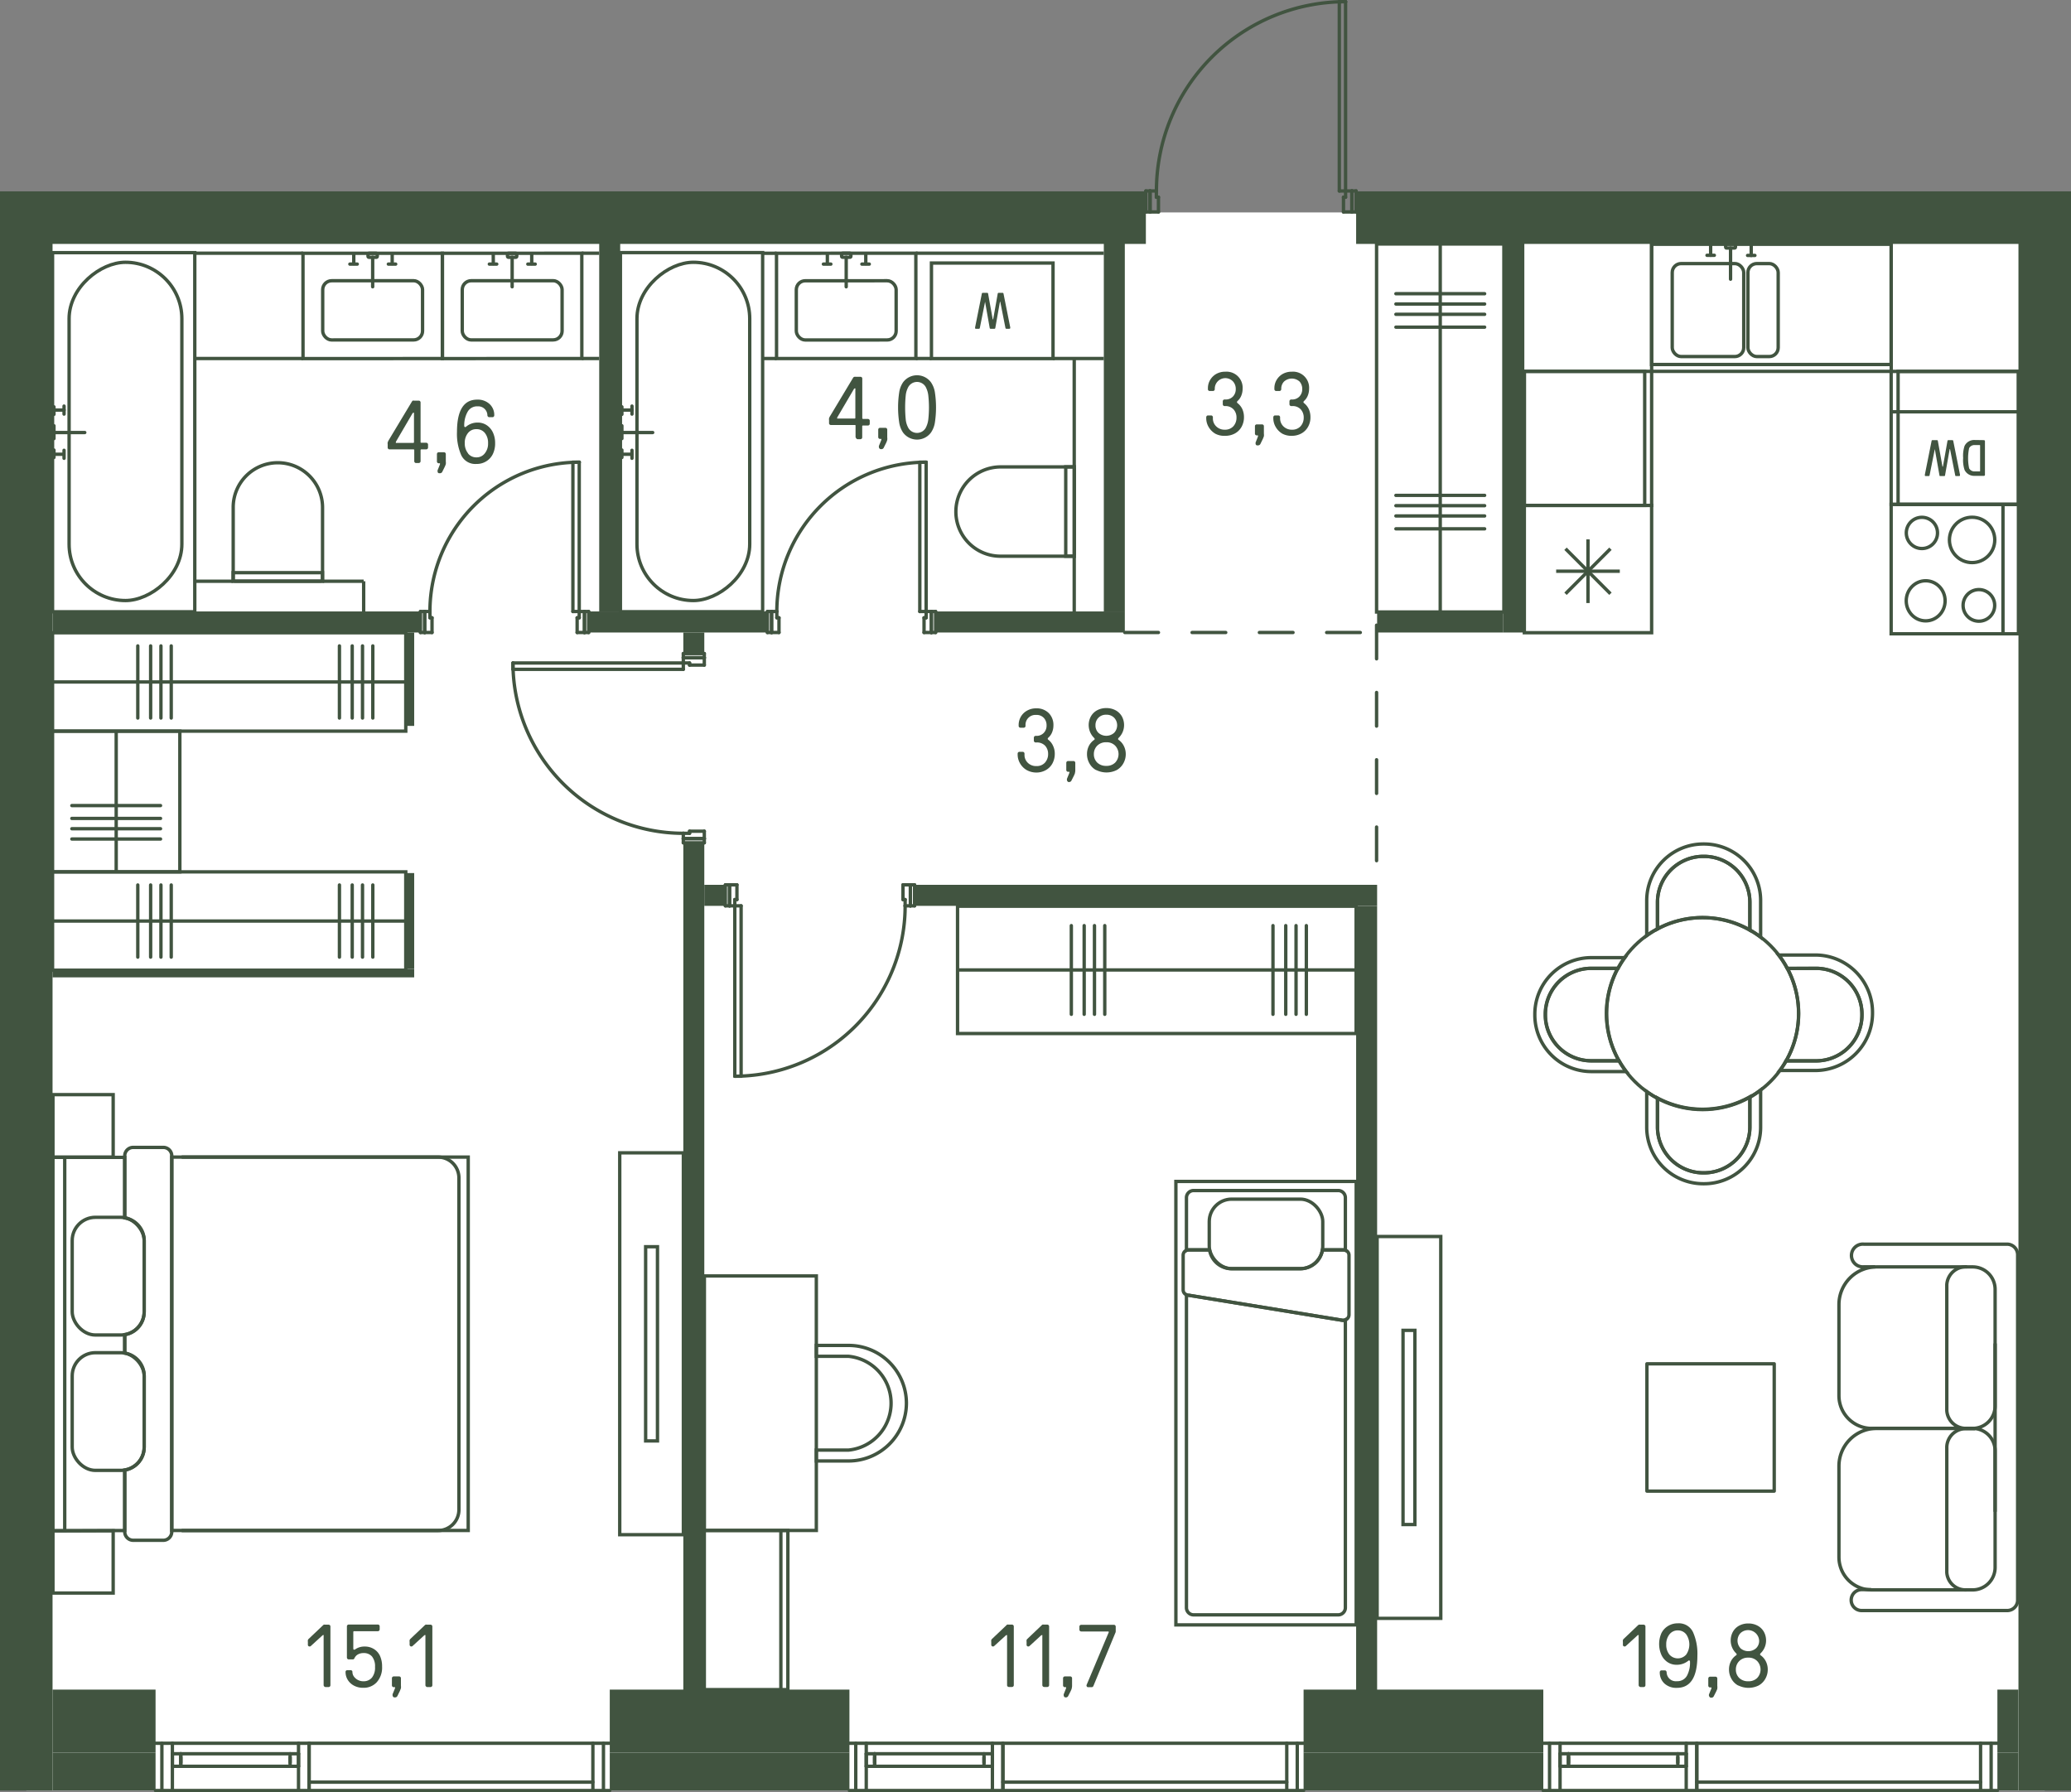 <svg id="Layer_1" data-name="Layer 1" xmlns="http://www.w3.org/2000/svg" viewBox="0 0 307.81 266.35"><rect x="0" y="0" width="307.81" height="266.35" fill="#808080" stroke="none"/><path id="fl617" d="M303.91,266.1H3.91V31.57h300Z" transform="translate(0 0)" fill="#fff"/><g id="LINE"><line x1="252.19" y1="264.85" x2="294.37" y2="264.85" fill="none" stroke="#415440" stroke-linecap="round" stroke-linejoin="round" stroke-width="0.5"/></g><g id="LINE-2" data-name="LINE"><line x1="233.12" y1="261.96" x2="233.12" y2="261.18" fill="none" stroke="#415440" stroke-linecap="round" stroke-linejoin="round" stroke-width="0.5"/></g><g id="LINE-3" data-name="LINE"><line x1="249.37" y1="261.18" x2="249.37" y2="261.96" fill="none" stroke="#415440" stroke-linecap="round" stroke-linejoin="round" stroke-width="0.5"/></g><g id="LINE-4" data-name="LINE"><line x1="249.37" y1="262.5" x2="249.37" y2="260.63" fill="none" stroke="#415440" stroke-linecap="round" stroke-linejoin="round" stroke-width="0.5"/></g><g id="LINE-5" data-name="LINE"><line x1="250.62" y1="260.63" x2="250.62" y2="262.5" fill="none" stroke="#415440" stroke-linecap="round" stroke-linejoin="round" stroke-width="0.5"/></g><g id="LINE-6" data-name="LINE"><line x1="231.87" y1="262.5" x2="231.87" y2="260.63" fill="none" stroke="#415440" stroke-linecap="round" stroke-linejoin="round" stroke-width="0.5"/></g><g id="LINE-7" data-name="LINE"><line x1="233.12" y1="260.63" x2="233.12" y2="262.5" fill="none" stroke="#415440" stroke-linecap="round" stroke-linejoin="round" stroke-width="0.5"/></g><g id="LINE-8" data-name="LINE"><line x1="231.87" y1="262.5" x2="250.62" y2="262.5" fill="none" stroke="#415440" stroke-linecap="round" stroke-linejoin="round" stroke-width="0.5"/></g><g id="LINE-9" data-name="LINE"><line x1="233.12" y1="262.5" x2="233.12" y2="260.63" fill="none" stroke="#415440" stroke-linecap="round" stroke-linejoin="round" stroke-width="0.5"/></g><g id="LINE-10" data-name="LINE"><line x1="250.62" y1="260.63" x2="231.87" y2="260.63" fill="none" stroke="#415440" stroke-linecap="round" stroke-linejoin="round" stroke-width="0.5"/></g><g id="LINE-11" data-name="LINE"><line x1="295.94" y1="259.07" x2="295.94" y2="266.1" fill="none" stroke="#415440" stroke-linecap="round" stroke-linejoin="round" stroke-width="0.5"/></g><g id="LINE-12" data-name="LINE"><line x1="296.87" y1="266.1" x2="294.37" y2="266.1" fill="none" stroke="#415440" stroke-linecap="round" stroke-linejoin="round" stroke-width="0.5"/></g><g id="LINE-13" data-name="LINE"><line x1="294.37" y1="266.1" x2="294.37" y2="259.07" fill="none" stroke="#415440" stroke-linecap="round" stroke-linejoin="round" stroke-width="0.5"/></g><g id="LINE-14" data-name="LINE"><line x1="294.37" y1="259.07" x2="296.87" y2="259.07" fill="none" stroke="#415440" stroke-linecap="round" stroke-linejoin="round" stroke-width="0.5"/></g><g id="LINE-15" data-name="LINE"><line x1="229.37" y1="259.07" x2="231.87" y2="259.07" fill="none" stroke="#415440" stroke-linecap="round" stroke-linejoin="round" stroke-width="0.5"/></g><g id="LINE-16" data-name="LINE"><line x1="231.87" y1="259.07" x2="231.87" y2="266.1" fill="none" stroke="#415440" stroke-linecap="round" stroke-linejoin="round" stroke-width="0.5"/></g><g id="LINE-17" data-name="LINE"><line x1="231.87" y1="266.1" x2="229.37" y2="266.1" fill="none" stroke="#415440" stroke-linecap="round" stroke-linejoin="round" stroke-width="0.5"/></g><g id="LINE-18" data-name="LINE"><line x1="230.31" y1="266.1" x2="230.31" y2="259.07" fill="none" stroke="#415440" stroke-linecap="round" stroke-linejoin="round" stroke-width="0.5"/></g><g id="LINE-19" data-name="LINE"><line x1="250.62" y1="266.1" x2="250.62" y2="259.07" fill="none" stroke="#415440" stroke-linecap="round" stroke-linejoin="round" stroke-width="0.5"/></g><g id="LINE-20" data-name="LINE"><line x1="250.62" y1="259.07" x2="231.87" y2="259.07" fill="none" stroke="#415440" stroke-linecap="round" stroke-linejoin="round" stroke-width="0.5"/></g><g id="LINE-21" data-name="LINE"><line x1="250.62" y1="266.1" x2="231.87" y2="266.1" fill="none" stroke="#415440" stroke-linecap="round" stroke-linejoin="round" stroke-width="0.5"/></g><g id="LINE-22" data-name="LINE"><line x1="250.62" y1="259.07" x2="252.19" y2="259.07" fill="none" stroke="#415440" stroke-linecap="round" stroke-linejoin="round" stroke-width="0.5"/></g><g id="LINE-23" data-name="LINE"><line x1="252.19" y1="259.07" x2="252.19" y2="266.1" fill="none" stroke="#415440" stroke-linecap="round" stroke-linejoin="round" stroke-width="0.5"/></g><g id="LINE-24" data-name="LINE"><line x1="252.19" y1="266.1" x2="250.62" y2="266.1" fill="none" stroke="#415440" stroke-linecap="round" stroke-linejoin="round" stroke-width="0.5"/></g><g id="LINE-25" data-name="LINE"><line x1="252.19" y1="259.07" x2="252.19" y2="266.1" fill="none" stroke="#415440" stroke-linecap="round" stroke-linejoin="round" stroke-width="0.5"/></g><g id="LINE-26" data-name="LINE"><line x1="294.37" y1="259.07" x2="252.19" y2="259.07" fill="none" stroke="#415440" stroke-linecap="round" stroke-linejoin="round" stroke-width="0.5"/></g><g id="LINE-27" data-name="LINE"><line x1="294.37" y1="266.1" x2="252.19" y2="266.1" fill="none" stroke="#415440" stroke-linecap="round" stroke-linejoin="round" stroke-width="0.5"/></g><g id="LINE-28" data-name="LINE"><line x1="149.06" y1="264.85" x2="191.25" y2="264.85" fill="none" stroke="#415440" stroke-linecap="round" stroke-linejoin="round" stroke-width="0.5"/></g><g id="LINE-29" data-name="LINE"><line x1="130" y1="261.96" x2="130" y2="261.18" fill="none" stroke="#415440" stroke-linecap="round" stroke-linejoin="round" stroke-width="0.5"/></g><g id="LINE-30" data-name="LINE"><line x1="146.25" y1="261.18" x2="146.25" y2="261.96" fill="none" stroke="#415440" stroke-linecap="round" stroke-linejoin="round" stroke-width="0.5"/></g><g id="LINE-31" data-name="LINE"><line x1="146.25" y1="262.5" x2="146.25" y2="260.63" fill="none" stroke="#415440" stroke-linecap="round" stroke-linejoin="round" stroke-width="0.5"/></g><g id="LINE-32" data-name="LINE"><line x1="147.5" y1="260.63" x2="147.5" y2="262.5" fill="none" stroke="#415440" stroke-linecap="round" stroke-linejoin="round" stroke-width="0.5"/></g><g id="LINE-33" data-name="LINE"><line x1="128.75" y1="262.5" x2="128.75" y2="260.63" fill="none" stroke="#415440" stroke-linecap="round" stroke-linejoin="round" stroke-width="0.5"/></g><g id="LINE-34" data-name="LINE"><line x1="130" y1="260.63" x2="130" y2="262.5" fill="none" stroke="#415440" stroke-linecap="round" stroke-linejoin="round" stroke-width="0.5"/></g><g id="LINE-35" data-name="LINE"><line x1="128.75" y1="262.5" x2="147.5" y2="262.5" fill="none" stroke="#415440" stroke-linecap="round" stroke-linejoin="round" stroke-width="0.5"/></g><g id="LINE-36" data-name="LINE"><line x1="130" y1="262.5" x2="130" y2="260.63" fill="none" stroke="#415440" stroke-linecap="round" stroke-linejoin="round" stroke-width="0.5"/></g><g id="LINE-37" data-name="LINE"><line x1="147.5" y1="260.63" x2="128.75" y2="260.63" fill="none" stroke="#415440" stroke-linecap="round" stroke-linejoin="round" stroke-width="0.5"/></g><g id="LINE-38" data-name="LINE"><line x1="192.81" y1="259.07" x2="192.81" y2="266.1" fill="none" stroke="#415440" stroke-linecap="round" stroke-linejoin="round" stroke-width="0.5"/></g><g id="LINE-39" data-name="LINE"><line x1="193.75" y1="266.1" x2="191.25" y2="266.1" fill="none" stroke="#415440" stroke-linecap="round" stroke-linejoin="round" stroke-width="0.5"/></g><g id="LINE-40" data-name="LINE"><line x1="191.25" y1="266.1" x2="191.25" y2="259.07" fill="none" stroke="#415440" stroke-linecap="round" stroke-linejoin="round" stroke-width="0.5"/></g><g id="LINE-41" data-name="LINE"><line x1="191.25" y1="259.07" x2="193.75" y2="259.07" fill="none" stroke="#415440" stroke-linecap="round" stroke-linejoin="round" stroke-width="0.5"/></g><g id="LINE-42" data-name="LINE"><line x1="126.25" y1="259.07" x2="128.75" y2="259.07" fill="none" stroke="#415440" stroke-linecap="round" stroke-linejoin="round" stroke-width="0.5"/></g><g id="LINE-43" data-name="LINE"><line x1="128.75" y1="259.07" x2="128.75" y2="266.1" fill="none" stroke="#415440" stroke-linecap="round" stroke-linejoin="round" stroke-width="0.5"/></g><g id="LINE-44" data-name="LINE"><line x1="128.75" y1="266.1" x2="126.25" y2="266.1" fill="none" stroke="#415440" stroke-linecap="round" stroke-linejoin="round" stroke-width="0.5"/></g><g id="LINE-45" data-name="LINE"><line x1="127.19" y1="266.1" x2="127.19" y2="259.07" fill="none" stroke="#415440" stroke-linecap="round" stroke-linejoin="round" stroke-width="0.5"/></g><g id="LINE-46" data-name="LINE"><line x1="147.5" y1="266.1" x2="147.5" y2="259.07" fill="none" stroke="#415440" stroke-linecap="round" stroke-linejoin="round" stroke-width="0.5"/></g><g id="LINE-47" data-name="LINE"><line x1="147.5" y1="259.07" x2="128.75" y2="259.07" fill="none" stroke="#415440" stroke-linecap="round" stroke-linejoin="round" stroke-width="0.5"/></g><g id="LINE-48" data-name="LINE"><line x1="147.5" y1="266.1" x2="128.75" y2="266.1" fill="none" stroke="#415440" stroke-linecap="round" stroke-linejoin="round" stroke-width="0.5"/></g><g id="LINE-49" data-name="LINE"><line x1="147.5" y1="259.07" x2="149.06" y2="259.07" fill="none" stroke="#415440" stroke-linecap="round" stroke-linejoin="round" stroke-width="0.5"/></g><g id="LINE-50" data-name="LINE"><line x1="149.06" y1="259.07" x2="149.06" y2="266.1" fill="none" stroke="#415440" stroke-linecap="round" stroke-linejoin="round" stroke-width="0.5"/></g><g id="LINE-51" data-name="LINE"><line x1="149.06" y1="266.1" x2="147.5" y2="266.1" fill="none" stroke="#415440" stroke-linecap="round" stroke-linejoin="round" stroke-width="0.5"/></g><g id="LINE-52" data-name="LINE"><line x1="149.06" y1="259.07" x2="149.06" y2="266.1" fill="none" stroke="#415440" stroke-linecap="round" stroke-linejoin="round" stroke-width="0.5"/></g><g id="LINE-53" data-name="LINE"><line x1="191.25" y1="259.07" x2="149.06" y2="259.07" fill="none" stroke="#415440" stroke-linecap="round" stroke-linejoin="round" stroke-width="0.5"/></g><g id="LINE-54" data-name="LINE"><line x1="191.25" y1="266.1" x2="149.06" y2="266.1" fill="none" stroke="#415440" stroke-linecap="round" stroke-linejoin="round" stroke-width="0.5"/></g><g id="LINE-55" data-name="LINE"><line x1="45.94" y1="264.85" x2="88.12" y2="264.85" fill="none" stroke="#415440" stroke-linecap="round" stroke-linejoin="round" stroke-width="0.5"/></g><g id="LINE-56" data-name="LINE"><line x1="26.87" y1="261.96" x2="26.87" y2="261.18" fill="none" stroke="#415440" stroke-linecap="round" stroke-linejoin="round" stroke-width="0.5"/></g><g id="LINE-57" data-name="LINE"><line x1="43.12" y1="261.18" x2="43.12" y2="261.96" fill="none" stroke="#415440" stroke-linecap="round" stroke-linejoin="round" stroke-width="0.5"/></g><g id="LINE-58" data-name="LINE"><line x1="43.12" y1="262.5" x2="43.12" y2="260.63" fill="none" stroke="#415440" stroke-linecap="round" stroke-linejoin="round" stroke-width="0.5"/></g><g id="LINE-59" data-name="LINE"><line x1="44.37" y1="260.63" x2="44.37" y2="262.5" fill="none" stroke="#415440" stroke-linecap="round" stroke-linejoin="round" stroke-width="0.5"/></g><g id="LINE-60" data-name="LINE"><line x1="25.62" y1="262.5" x2="25.62" y2="260.63" fill="none" stroke="#415440" stroke-linecap="round" stroke-linejoin="round" stroke-width="0.5"/></g><g id="LINE-61" data-name="LINE"><line x1="26.87" y1="260.63" x2="26.87" y2="262.5" fill="none" stroke="#415440" stroke-linecap="round" stroke-linejoin="round" stroke-width="0.5"/></g><g id="LINE-62" data-name="LINE"><line x1="25.62" y1="262.5" x2="44.37" y2="262.5" fill="none" stroke="#415440" stroke-linecap="round" stroke-linejoin="round" stroke-width="0.5"/></g><g id="LINE-63" data-name="LINE"><line x1="26.87" y1="262.5" x2="26.87" y2="260.63" fill="none" stroke="#415440" stroke-linecap="round" stroke-linejoin="round" stroke-width="0.5"/></g><g id="LINE-64" data-name="LINE"><line x1="44.37" y1="260.63" x2="25.62" y2="260.63" fill="none" stroke="#415440" stroke-linecap="round" stroke-linejoin="round" stroke-width="0.5"/></g><g id="LINE-65" data-name="LINE"><line x1="89.69" y1="259.07" x2="89.69" y2="266.1" fill="none" stroke="#415440" stroke-linecap="round" stroke-linejoin="round" stroke-width="0.5"/></g><g id="LINE-66" data-name="LINE"><line x1="90.62" y1="266.1" x2="88.12" y2="266.1" fill="none" stroke="#415440" stroke-linecap="round" stroke-linejoin="round" stroke-width="0.5"/></g><g id="LINE-67" data-name="LINE"><line x1="88.12" y1="266.1" x2="88.12" y2="259.07" fill="none" stroke="#415440" stroke-linecap="round" stroke-linejoin="round" stroke-width="0.5"/></g><g id="LINE-68" data-name="LINE"><line x1="88.12" y1="259.07" x2="90.62" y2="259.07" fill="none" stroke="#415440" stroke-linecap="round" stroke-linejoin="round" stroke-width="0.5"/></g><g id="LINE-69" data-name="LINE"><line x1="23.12" y1="259.07" x2="25.62" y2="259.07" fill="none" stroke="#415440" stroke-linecap="round" stroke-linejoin="round" stroke-width="0.5"/></g><g id="LINE-70" data-name="LINE"><line x1="25.62" y1="259.07" x2="25.62" y2="266.1" fill="none" stroke="#415440" stroke-linecap="round" stroke-linejoin="round" stroke-width="0.5"/></g><g id="LINE-71" data-name="LINE"><line x1="25.62" y1="266.1" x2="23.12" y2="266.1" fill="none" stroke="#415440" stroke-linecap="round" stroke-linejoin="round" stroke-width="0.5"/></g><g id="LINE-72" data-name="LINE"><line x1="24.06" y1="266.1" x2="24.06" y2="259.07" fill="none" stroke="#415440" stroke-linecap="round" stroke-linejoin="round" stroke-width="0.5"/></g><g id="LINE-73" data-name="LINE"><line x1="44.37" y1="266.1" x2="44.37" y2="259.07" fill="none" stroke="#415440" stroke-linecap="round" stroke-linejoin="round" stroke-width="0.5"/></g><g id="LINE-74" data-name="LINE"><line x1="44.37" y1="259.07" x2="25.62" y2="259.07" fill="none" stroke="#415440" stroke-linecap="round" stroke-linejoin="round" stroke-width="0.5"/></g><g id="LINE-75" data-name="LINE"><line x1="44.37" y1="266.1" x2="25.62" y2="266.1" fill="none" stroke="#415440" stroke-linecap="round" stroke-linejoin="round" stroke-width="0.5"/></g><g id="LINE-76" data-name="LINE"><line x1="44.37" y1="259.07" x2="45.94" y2="259.07" fill="none" stroke="#415440" stroke-linecap="round" stroke-linejoin="round" stroke-width="0.5"/></g><g id="LINE-77" data-name="LINE"><line x1="45.94" y1="259.07" x2="45.94" y2="266.1" fill="none" stroke="#415440" stroke-linecap="round" stroke-linejoin="round" stroke-width="0.5"/></g><g id="LINE-78" data-name="LINE"><line x1="45.94" y1="266.1" x2="44.37" y2="266.1" fill="none" stroke="#415440" stroke-linecap="round" stroke-linejoin="round" stroke-width="0.5"/></g><g id="LINE-79" data-name="LINE"><line x1="45.94" y1="259.07" x2="45.94" y2="266.1" fill="none" stroke="#415440" stroke-linecap="round" stroke-linejoin="round" stroke-width="0.5"/></g><g id="LINE-80" data-name="LINE"><line x1="88.12" y1="259.07" x2="45.94" y2="259.07" fill="none" stroke="#415440" stroke-linecap="round" stroke-linejoin="round" stroke-width="0.5"/></g><g id="LINE-81" data-name="LINE"><line x1="88.12" y1="266.1" x2="45.94" y2="266.1" fill="none" stroke="#415440" stroke-linecap="round" stroke-linejoin="round" stroke-width="0.5"/></g><rect x="162.49" y="114.53" width="18.92" height="59.24" transform="translate(27.79 316.09) rotate(-90)" fill="none" stroke="#415440" stroke-miterlimit="10" stroke-width="0.5"/><line x1="142.33" y1="144.15" x2="201.56" y2="144.15" fill="none" stroke="#415440" stroke-miterlimit="10" stroke-width="0.5"/><line x1="159.23" y1="150.74" x2="159.23" y2="137.56" fill="none" stroke="#415440" stroke-linecap="round" stroke-linejoin="round" stroke-width="0.5"/><line x1="161.14" y1="150.74" x2="161.14" y2="137.56" fill="none" stroke="#415440" stroke-linecap="round" stroke-linejoin="round" stroke-width="0.5"/><line x1="162.67" y1="150.74" x2="162.67" y2="137.56" fill="none" stroke="#415440" stroke-linecap="round" stroke-linejoin="round" stroke-width="0.5"/><line x1="164.2" y1="150.74" x2="164.2" y2="137.56" fill="none" stroke="#415440" stroke-linecap="round" stroke-linejoin="round" stroke-width="0.5"/><line x1="189.2" y1="150.74" x2="189.2" y2="137.56" fill="none" stroke="#415440" stroke-linecap="round" stroke-linejoin="round" stroke-width="0.5"/><line x1="191.1" y1="150.74" x2="191.1" y2="137.56" fill="none" stroke="#415440" stroke-linecap="round" stroke-linejoin="round" stroke-width="0.5"/><line x1="192.63" y1="150.74" x2="192.63" y2="137.56" fill="none" stroke="#415440" stroke-linecap="round" stroke-linejoin="round" stroke-width="0.5"/><line x1="194.16" y1="150.74" x2="194.16" y2="137.56" fill="none" stroke="#415440" stroke-linecap="round" stroke-linejoin="round" stroke-width="0.5"/><rect x="7.81" y="108.66" width="18.92" height="20.91" fill="none" stroke="#415440" stroke-miterlimit="10" stroke-width="0.5"/><line x1="17.27" y1="108.66" x2="17.27" y2="129.57" fill="none" stroke="#415440" stroke-miterlimit="10" stroke-width="0.5"/><line x1="10.68" y1="119.72" x2="23.86" y2="119.72" fill="none" stroke="#415440" stroke-linecap="round" stroke-linejoin="round" stroke-width="0.5"/><line x1="10.68" y1="121.63" x2="23.86" y2="121.63" fill="none" stroke="#415440" stroke-linecap="round" stroke-linejoin="round" stroke-width="0.5"/><line x1="10.68" y1="123.16" x2="23.86" y2="123.16" fill="none" stroke="#415440" stroke-linecap="round" stroke-linejoin="round" stroke-width="0.5"/><line x1="10.68" y1="124.69" x2="23.86" y2="124.69" fill="none" stroke="#415440" stroke-linecap="round" stroke-linejoin="round" stroke-width="0.5"/><rect x="204.6" y="36.25" width="18.92" height="54.69" transform="translate(428.12 127.2) rotate(180)" fill="none" stroke="#415440" stroke-miterlimit="10" stroke-width="0.5"/><line x1="214.06" y1="90.94" x2="214.06" y2="36.25" fill="none" stroke="#415440" stroke-miterlimit="10" stroke-width="0.5"/><line x1="220.66" y1="78.59" x2="207.47" y2="78.59" fill="none" stroke="#415440" stroke-linecap="round" stroke-linejoin="round" stroke-width="0.5"/><line x1="220.66" y1="76.68" x2="207.47" y2="76.68" fill="none" stroke="#415440" stroke-linecap="round" stroke-linejoin="round" stroke-width="0.5"/><line x1="220.66" y1="75.15" x2="207.47" y2="75.15" fill="none" stroke="#415440" stroke-linecap="round" stroke-linejoin="round" stroke-width="0.5"/><line x1="220.66" y1="73.62" x2="207.47" y2="73.62" fill="none" stroke="#415440" stroke-linecap="round" stroke-linejoin="round" stroke-width="0.5"/><line x1="220.66" y1="48.62" x2="207.47" y2="48.62" fill="none" stroke="#415440" stroke-linecap="round" stroke-linejoin="round" stroke-width="0.5"/><line x1="220.66" y1="46.71" x2="207.47" y2="46.71" fill="none" stroke="#415440" stroke-linecap="round" stroke-linejoin="round" stroke-width="0.5"/><line x1="220.66" y1="45.18" x2="207.47" y2="45.18" fill="none" stroke="#415440" stroke-linecap="round" stroke-linejoin="round" stroke-width="0.5"/><line x1="220.66" y1="43.65" x2="207.47" y2="43.65" fill="none" stroke="#415440" stroke-linecap="round" stroke-linejoin="round" stroke-width="0.5"/><rect x="26.75" y="75.1" width="14.62" height="52.5" transform="translate(-67.29 135.41) rotate(-90)" fill="none" stroke="#415440" stroke-miterlimit="10" stroke-width="0.5"/><line x1="7.81" y1="101.35" x2="60.31" y2="101.35" fill="none" stroke="#415440" stroke-miterlimit="10" stroke-width="0.5"/><line x1="50.45" y1="106.71" x2="50.45" y2="95.99" fill="none" stroke="#415440" stroke-linecap="round" stroke-linejoin="round" stroke-width="0.5"/><line x1="52.35" y1="106.71" x2="52.35" y2="95.99" fill="none" stroke="#415440" stroke-linecap="round" stroke-linejoin="round" stroke-width="0.5"/><line x1="53.88" y1="106.71" x2="53.88" y2="95.99" fill="none" stroke="#415440" stroke-linecap="round" stroke-linejoin="round" stroke-width="0.5"/><line x1="55.41" y1="106.71" x2="55.41" y2="95.99" fill="none" stroke="#415440" stroke-linecap="round" stroke-linejoin="round" stroke-width="0.5"/><line x1="20.48" y1="106.71" x2="20.48" y2="95.99" fill="none" stroke="#415440" stroke-linecap="round" stroke-linejoin="round" stroke-width="0.5"/><line x1="22.39" y1="106.71" x2="22.39" y2="95.99" fill="none" stroke="#415440" stroke-linecap="round" stroke-linejoin="round" stroke-width="0.5"/><line x1="23.92" y1="106.71" x2="23.92" y2="95.99" fill="none" stroke="#415440" stroke-linecap="round" stroke-linejoin="round" stroke-width="0.5"/><line x1="25.45" y1="106.71" x2="25.45" y2="95.99" fill="none" stroke="#415440" stroke-linecap="round" stroke-linejoin="round" stroke-width="0.5"/><rect x="26.75" y="110.63" width="14.62" height="52.5" transform="translate(-102.82 170.94) rotate(-90)" fill="none" stroke="#415440" stroke-miterlimit="10" stroke-width="0.5"/><line x1="7.81" y1="136.88" x2="60.31" y2="136.88" fill="none" stroke="#415440" stroke-miterlimit="10" stroke-width="0.5"/><line x1="50.45" y1="142.24" x2="50.45" y2="131.52" fill="none" stroke="#415440" stroke-linecap="round" stroke-linejoin="round" stroke-width="0.5"/><line x1="52.35" y1="142.24" x2="52.35" y2="131.52" fill="none" stroke="#415440" stroke-linecap="round" stroke-linejoin="round" stroke-width="0.5"/><line x1="53.88" y1="142.24" x2="53.88" y2="131.52" fill="none" stroke="#415440" stroke-linecap="round" stroke-linejoin="round" stroke-width="0.5"/><line x1="55.41" y1="142.24" x2="55.41" y2="131.52" fill="none" stroke="#415440" stroke-linecap="round" stroke-linejoin="round" stroke-width="0.5"/><line x1="20.48" y1="142.24" x2="20.48" y2="131.52" fill="none" stroke="#415440" stroke-linecap="round" stroke-linejoin="round" stroke-width="0.5"/><line x1="22.39" y1="142.24" x2="22.39" y2="131.52" fill="none" stroke="#415440" stroke-linecap="round" stroke-linejoin="round" stroke-width="0.5"/><line x1="23.92" y1="142.24" x2="23.92" y2="131.52" fill="none" stroke="#415440" stroke-linecap="round" stroke-linejoin="round" stroke-width="0.5"/><line x1="25.45" y1="142.24" x2="25.45" y2="131.52" fill="none" stroke="#415440" stroke-linecap="round" stroke-linejoin="round" stroke-width="0.5"/><path d="M121.33,201.57h4.81a7,7,0,0,1,0,13.93h-4.81v1.62h4.81a8.61,8.61,0,0,0,8.58-8.59h0a8.6,8.6,0,0,0-8.58-8.58h-4.81Z" transform="translate(0 0)" fill="none" stroke="#415440" stroke-miterlimit="10" stroke-width="0.5"/><rect x="104.69" y="189.62" width="16.64" height="37.83" transform="translate(226.02 417.07) rotate(180)" fill="none" stroke="#415440" stroke-miterlimit="10" stroke-width="0.5"/><path d="M260.08,167.51a6.81,6.81,0,0,1-6.8,6.79h-.13a6.81,6.81,0,0,1-6.8-6.79v-4.29a13.91,13.91,0,0,1-1.6-1v5.32a8.4,8.4,0,0,0,8.38,8.38h.17a8.4,8.4,0,0,0,8.38-8.38V162a14.38,14.38,0,0,1-1.6,1.07Z" transform="translate(0 0)" fill="none" stroke="#415440" stroke-miterlimit="10" stroke-width="0.5" fill-rule="evenodd"/><path d="M269.93,143.91a6.82,6.82,0,0,1,6.81,6.81v.13a6.82,6.82,0,0,1-6.81,6.81h-4.47a13.55,13.55,0,0,1-.94,1.43h5.3a8.51,8.51,0,0,0,8.49-8.49v-.18a8.51,8.51,0,0,0-8.49-8.49h-5.47a13.73,13.73,0,0,1,1.29,2Z" transform="translate(0 0)" fill="none" stroke="#415440" stroke-miterlimit="10" stroke-width="0.5" fill-rule="evenodd"/><path d="M265.46,157.66h4.47a6.82,6.82,0,0,0,6.81-6.81v-.13a6.82,6.82,0,0,0-6.81-6.81h-4.29a14.25,14.25,0,0,1-.18,13.75Z" transform="translate(0 0)" fill="none" stroke="#415440" stroke-miterlimit="10" stroke-width="0.5" fill-rule="evenodd"/><path d="M236.48,159.25h5.23a14.3,14.3,0,0,1-1.06-1.6H236.5a6.82,6.82,0,0,1-6.8-6.8v-.14a6.82,6.82,0,0,1,6.8-6.8h4a13.79,13.79,0,0,1,1-1.59h-5a8.4,8.4,0,0,0-8.38,8.38v.17A8.4,8.4,0,0,0,236.48,159.25Z" transform="translate(0 0)" fill="none" stroke="#415440" stroke-miterlimit="10" stroke-width="0.5" fill-rule="evenodd"/><path d="M240.47,143.91h-4a6.82,6.82,0,0,0-6.8,6.8v.14a6.82,6.82,0,0,0,6.8,6.8h4.15a14.23,14.23,0,0,1-.18-13.74Z" transform="translate(0 0)" fill="none" stroke="#415440" stroke-miterlimit="10" stroke-width="0.5" fill-rule="evenodd"/><path d="M246.35,134.06a6.82,6.82,0,0,1,6.8-6.79h.13a6.82,6.82,0,0,1,6.8,6.79v4.16a14.3,14.3,0,0,1,1.6,1.06v-5.47a8.41,8.41,0,0,0-8.38-8.38h-.17a8.41,8.41,0,0,0-8.38,8.38v5.24a13.91,13.91,0,0,1,1.6-1Z" transform="translate(0 0)" fill="none" stroke="#415440" stroke-miterlimit="10" stroke-width="0.5" fill-rule="evenodd"/><path d="M260.08,138.22v-4.16a6.82,6.82,0,0,0-6.8-6.79h-.13a6.82,6.82,0,0,0-6.8,6.79v4a14.21,14.21,0,0,1,13.73.18Z" transform="translate(0 0)" fill="none" stroke="#415440" stroke-miterlimit="10" stroke-width="0.5" fill-rule="evenodd"/><path d="M246.35,163.22v4.29a6.81,6.81,0,0,0,6.8,6.79h.13a6.81,6.81,0,0,0,6.8-6.79V163a14.28,14.28,0,0,1-13.73.18Z" transform="translate(0 0)" fill="none" stroke="#415440" stroke-miterlimit="10" stroke-width="0.5" fill-rule="evenodd"/><circle cx="253.06" cy="150.63" r="14.27" fill="none" stroke="#415440" stroke-miterlimit="10" stroke-width="0.5"/><rect x="155.21" y="195.13" width="65.9" height="26.8" transform="translate(-20.36 396.69) rotate(-90)" fill="none" stroke="#415440" stroke-miterlimit="10" stroke-width="0.5"/><path d="M199.5,196.21l-22.85-3.72a.81.81,0,0,1-.31-.06v46.49a1.07,1.07,0,0,0,1.07,1.07h21.48a1.07,1.07,0,0,0,1.07-1.07V196.13A.81.81,0,0,1,199.5,196.21Z" transform="translate(0 0)" fill="none" stroke="#415440" stroke-miterlimit="10" stroke-width="0.5" fill-rule="evenodd"/><path d="M176.34,178v7.83a.82.82,0,0,1,.31-.07h3.13a3.32,3.32,0,0,0,3.28,2.79h10.21a3.33,3.33,0,0,0,3.28-2.79h3.13a.88.88,0,0,1,.28.06V178a1.07,1.07,0,0,0-1.07-1.07H177.41A1.07,1.07,0,0,0,176.34,178Z" transform="translate(0 0)" fill="none" stroke="#415440" stroke-miterlimit="10" stroke-width="0.5" fill-rule="evenodd"/><path d="M179.78,185.75h-3.13a.8.8,0,0,0-.8.81v5.13a.8.8,0,0,0,.8.8l22.85,3.72a.85.85,0,0,0,1-.84v-8.81a.8.8,0,0,0-.8-.81h-3.13" transform="translate(0 0)" fill="none" stroke="#415440" stroke-miterlimit="10" stroke-width="0.5"/><rect x="179.73" y="178.21" width="16.87" height="10.33" rx="3.33" fill="none" stroke="#415440" stroke-miterlimit="10" stroke-width="0.5"/><path d="M18.54,227.46v-9a3.44,3.44,0,0,0,2.89-3.4V204.48a3.43,3.43,0,0,0-2.89-3.39v-2.75a3.44,3.44,0,0,0,2.89-3.4V184.36A3.42,3.42,0,0,0,18.54,181v-9H7.87v55.5Z" transform="translate(0 0)" fill="none" stroke="#415440" stroke-miterlimit="10" stroke-width="0.5"/><rect x="25.53" y="171.96" width="44.06" height="55.49" fill="none" stroke="#415440" stroke-miterlimit="10" stroke-width="0.5"/><rect x="7.87" y="227.49" width="8.95" height="9.26" fill="none" stroke="#415440" stroke-miterlimit="10" stroke-width="0.5"/><rect x="7.87" y="162.68" width="8.95" height="9.28" fill="none" stroke="#415440" stroke-miterlimit="10" stroke-width="0.5"/><path d="M27,227.46H65.11a3.1,3.1,0,0,0,3.1-3.1v-49.3a3.1,3.1,0,0,0-3.1-3.1H27" transform="translate(0 0)" fill="none" stroke="#415440" stroke-miterlimit="10" stroke-width="0.5"/><line x1="9.62" y1="171.94" x2="9.62" y2="227.49" fill="none" stroke="#415440" stroke-miterlimit="10" stroke-width="0.5"/><rect x="10.73" y="180.91" width="10.7" height="17.49" rx="3.45" fill="none" stroke="#415440" stroke-miterlimit="10" stroke-width="0.5"/><rect x="10.73" y="201.03" width="10.7" height="17.49" rx="3.45" fill="none" stroke="#415440" stroke-miterlimit="10" stroke-width="0.5"/><line x1="18.54" y1="198.34" x2="18.54" y2="201.09" fill="none" stroke="#415440" stroke-miterlimit="10" stroke-width="0.5"/><path d="M18.54,218.46v9.18a1.27,1.27,0,0,0,1.26,1.27h4.47a1.27,1.27,0,0,0,1.26-1.27V171.78a1.26,1.26,0,0,0-1.26-1.26H19.8a1.26,1.26,0,0,0-1.26,1.26V181" transform="translate(0 0)" fill="none" stroke="#415440" stroke-miterlimit="10" stroke-width="0.5"/><path d="M276.66,188.27h15a4.87,4.87,0,0,1,4.87,4.87v13.53a5.6,5.6,0,0,1-5.6,5.6H276.66a3.34,3.34,0,0,1-3.34-3.34V191.61A3.34,3.34,0,0,1,276.66,188.27Z" transform="translate(569.85 400.55) rotate(180)" fill="none" stroke="#415440" stroke-miterlimit="10" stroke-width="0.5"/><path d="M292.35,212.27a2.82,2.82,0,0,1-3-2.66V190.94a2.83,2.83,0,0,1,3-2.67" transform="translate(0 0)" fill="none" stroke="#415440" stroke-miterlimit="10" stroke-width="0.5"/><path d="M276.66,212.27h15a4.87,4.87,0,0,1,4.87,4.87v13.53a5.6,5.6,0,0,1-5.6,5.6H276.66a3.34,3.34,0,0,1-3.34-3.34V215.61A3.34,3.34,0,0,1,276.66,212.27Z" transform="translate(569.85 448.55) rotate(180)" fill="none" stroke="#415440" stroke-miterlimit="10" stroke-width="0.5"/><path d="M292.35,236.27a2.77,2.77,0,0,1-3-2.6V215a2.83,2.83,0,0,1,3-2.68h1.22" transform="translate(0 0)" fill="none" stroke="#415440" stroke-miterlimit="10" stroke-width="0.5"/><path d="M290.43,188.27" transform="translate(0 0)" fill="none" stroke="#415440" stroke-miterlimit="10" stroke-width="0.5"/><path d="M278.71,188.27H277a1.69,1.69,0,1,1,0-3.37h21.3a1.58,1.58,0,0,1,1.58,1.58V237.8h0v0h0a1.55,1.55,0,0,1-1.55,1.55H276.7a1.55,1.55,0,0,1-1.56-1.55h0a1.56,1.56,0,0,1,1.56-1.56h1.41" transform="translate(0 0)" fill="none" stroke="#415440" stroke-miterlimit="10" stroke-width="0.5"/><line x1="296.53" y1="224.67" x2="296.53" y2="199.66" fill="none" stroke="#415440" stroke-miterlimit="10" stroke-width="0.5"/><rect x="208.54" y="197.71" width="1.76" height="28.86" transform="translate(418.83 424.28) rotate(180)" fill="none" stroke="#415440" stroke-miterlimit="10" stroke-width="0.5"/><rect x="204.69" y="183.77" width="9.46" height="56.75" transform="translate(418.83 424.28) rotate(180)" fill="none" stroke="#415440" stroke-miterlimit="10" stroke-width="0.5"/><rect x="95.95" y="185.28" width="1.76" height="28.86" transform="translate(193.67 399.42) rotate(180)" fill="none" stroke="#415440" stroke-miterlimit="10" stroke-width="0.5"/><rect x="92.1" y="171.34" width="9.46" height="56.75" transform="translate(193.67 399.42) rotate(180)" fill="none" stroke="#415440" stroke-miterlimit="10" stroke-width="0.5"/><rect x="244.78" y="202.68" width="18.92" height="18.92" transform="translate(508.48 424.28) rotate(180)" stroke-width="0.5" stroke="#415440" stroke-linecap="round" stroke-linejoin="round" fill="none"/><rect x="76.1" y="53.66" width="53.37" height="21.14" transform="translate(167.01 -38.56) rotate(90)" fill="none" stroke="#415440" stroke-miterlimit="10" stroke-width="0.5"/><rect x="77.91" y="55.73" width="50.27" height="16.76" rx="8.38" transform="translate(167.16 -38.93) rotate(90)" fill="none" stroke="#415440" stroke-miterlimit="10" stroke-width="0.5"/><line x1="97.01" y1="64.28" x2="92.43" y2="64.28" fill="none" stroke="#415440" stroke-linecap="round" stroke-miterlimit="10" stroke-width="0.5"/><line x1="92.43" y1="63.27" x2="92.43" y2="65.18" fill="none" stroke="#415440" stroke-linecap="round" stroke-miterlimit="10" stroke-width="0.5"/><line x1="93.93" y1="66.92" x2="93.93" y2="68.11" fill="none" stroke="#415440" stroke-linecap="round" stroke-miterlimit="10" stroke-width="0.5"/><line x1="92.37" y1="67.51" x2="93.85" y2="67.51" fill="none" stroke="#415440" stroke-linecap="round" stroke-miterlimit="10" stroke-width="0.5"/><line x1="92.43" y1="66.88" x2="92.43" y2="67.99" fill="none" stroke="#415440" stroke-linecap="round" stroke-miterlimit="10" stroke-width="0.5"/><line x1="92.43" y1="60.46" x2="92.43" y2="61.58" fill="none" stroke="#415440" stroke-linecap="round" stroke-miterlimit="10" stroke-width="0.5"/><line x1="93.93" y1="60.94" x2="92.43" y2="60.94" fill="none" stroke="#415440" stroke-linecap="round" stroke-miterlimit="10" stroke-width="0.5"/><line x1="93.93" y1="60.35" x2="93.93" y2="61.54" fill="none" stroke="#415440" stroke-linecap="round" stroke-miterlimit="10" stroke-width="0.5"/><rect x="-8.3" y="53.66" width="53.37" height="21.14" transform="translate(82.61 45.85) rotate(90)" fill="none" stroke="#415440" stroke-miterlimit="10" stroke-width="0.5"/><rect x="-6.49" y="55.73" width="50.27" height="16.76" rx="8.38" transform="translate(82.76 45.47) rotate(90)" fill="none" stroke="#415440" stroke-miterlimit="10" stroke-width="0.5"/><line x1="12.6" y1="64.28" x2="8.02" y2="64.28" fill="none" stroke="#415440" stroke-linecap="round" stroke-miterlimit="10" stroke-width="0.5"/><line x1="8.02" y1="63.27" x2="8.02" y2="65.18" fill="none" stroke="#415440" stroke-linecap="round" stroke-miterlimit="10" stroke-width="0.5"/><line x1="9.52" y1="66.92" x2="9.52" y2="68.11" fill="none" stroke="#415440" stroke-linecap="round" stroke-miterlimit="10" stroke-width="0.5"/><line x1="7.97" y1="67.51" x2="9.45" y2="67.51" fill="none" stroke="#415440" stroke-linecap="round" stroke-miterlimit="10" stroke-width="0.5"/><line x1="8.02" y1="66.88" x2="8.02" y2="67.99" fill="none" stroke="#415440" stroke-linecap="round" stroke-miterlimit="10" stroke-width="0.5"/><line x1="8.02" y1="60.46" x2="8.02" y2="61.58" fill="none" stroke="#415440" stroke-linecap="round" stroke-miterlimit="10" stroke-width="0.5"/><line x1="9.52" y1="60.94" x2="8.02" y2="60.94" fill="none" stroke="#415440" stroke-linecap="round" stroke-miterlimit="10" stroke-width="0.5"/><line x1="9.52" y1="60.35" x2="9.52" y2="61.54" fill="none" stroke="#415440" stroke-linecap="round" stroke-miterlimit="10" stroke-width="0.5"/><rect x="115.42" y="37.63" width="20.71" height="15.65" transform="translate(251.56 90.87) rotate(179.98)" fill="none" stroke="#415440" stroke-miterlimit="10" stroke-width="0.5"/><rect x="118.35" y="41.72" width="14.84" height="8.8" rx="1.33" transform="translate(251.56 92.2) rotate(179.98)" fill="none" stroke="#415440" stroke-miterlimit="10" stroke-width="0.5"/><path d="M125.77,42.62" transform="translate(0 0)" fill="none" stroke="#415440" stroke-miterlimit="10" stroke-width="0.5"/><rect x="125.08" y="37.63" width="1.38" height="0.6" rx="0.14" stroke-width="0.5" fill="none" stroke="#415440" stroke-linecap="round" stroke-miterlimit="10" transform="translate(251.56 75.82) rotate(179.98)"/><line x1="125.77" y1="42.62" x2="125.77" y2="38.23" fill="none" stroke="#415440" stroke-linecap="round" stroke-miterlimit="10" stroke-width="0.5"/><line x1="122.97" y1="39.18" x2="122.97" y2="37.69" fill="none" stroke="#415440" stroke-linecap="round" stroke-miterlimit="10" stroke-width="0.5"/><line x1="123.49" y1="39.25" x2="122.38" y2="39.25" fill="none" stroke="#415440" stroke-linecap="round" stroke-miterlimit="10" stroke-width="0.5"/><line x1="128.68" y1="39.18" x2="128.68" y2="37.69" fill="none" stroke="#415440" stroke-linecap="round" stroke-miterlimit="10" stroke-width="0.5"/><line x1="129.2" y1="39.25" x2="128.1" y2="39.25" fill="none" stroke="#415440" stroke-linecap="round" stroke-miterlimit="10" stroke-width="0.5"/><rect x="65.77" y="37.63" width="20.71" height="15.65" transform="translate(152.26 90.89) rotate(179.98)" fill="none" stroke="#415440" stroke-miterlimit="10" stroke-width="0.5"/><rect x="68.7" y="41.72" width="14.84" height="8.8" rx="1.33" transform="translate(152.26 92.21) rotate(179.98)" fill="none" stroke="#415440" stroke-miterlimit="10" stroke-width="0.5"/><path d="M76.12,42.62" transform="translate(0 0)" fill="none" stroke="#415440" stroke-miterlimit="10" stroke-width="0.5"/><rect x="75.43" y="37.63" width="1.38" height="0.6" rx="0.14" stroke-width="0.5" fill="none" stroke="#415440" stroke-linecap="round" stroke-miterlimit="10" transform="translate(152.25 75.84) rotate(179.98)"/><line x1="76.12" y1="42.62" x2="76.12" y2="38.23" fill="none" stroke="#415440" stroke-linecap="round" stroke-miterlimit="10" stroke-width="0.5"/><line x1="73.32" y1="39.18" x2="73.31" y2="37.69" fill="none" stroke="#415440" stroke-linecap="round" stroke-miterlimit="10" stroke-width="0.5"/><line x1="73.83" y1="39.25" x2="72.73" y2="39.25" fill="none" stroke="#415440" stroke-linecap="round" stroke-miterlimit="10" stroke-width="0.5"/><line x1="79.03" y1="39.18" x2="79.03" y2="37.69" fill="none" stroke="#415440" stroke-linecap="round" stroke-miterlimit="10" stroke-width="0.5"/><line x1="79.55" y1="39.25" x2="78.45" y2="39.25" fill="none" stroke="#415440" stroke-linecap="round" stroke-miterlimit="10" stroke-width="0.5"/><rect x="45.03" y="37.63" width="20.71" height="15.65" transform="translate(110.79 90.9) rotate(179.98)" fill="none" stroke="#415440" stroke-miterlimit="10" stroke-width="0.5"/><rect x="47.97" y="41.72" width="14.84" height="8.8" rx="1.33" transform="translate(110.79 92.22) rotate(179.98)" fill="none" stroke="#415440" stroke-miterlimit="10" stroke-width="0.5"/><path d="M55.39,42.62" transform="translate(0 0)" fill="none" stroke="#415440" stroke-miterlimit="10" stroke-width="0.5"/><rect x="54.7" y="37.63" width="1.38" height="0.6" rx="0.14" stroke-width="0.5" fill="none" stroke="#415440" stroke-linecap="round" stroke-miterlimit="10" transform="translate(110.79 75.85) rotate(179.98)"/><line x1="55.39" y1="42.62" x2="55.39" y2="38.23" fill="none" stroke="#415440" stroke-linecap="round" stroke-miterlimit="10" stroke-width="0.5"/><line x1="52.58" y1="39.18" x2="52.58" y2="37.69" fill="none" stroke="#415440" stroke-linecap="round" stroke-miterlimit="10" stroke-width="0.5"/><line x1="53.1" y1="39.25" x2="52" y2="39.25" fill="none" stroke="#415440" stroke-linecap="round" stroke-miterlimit="10" stroke-width="0.5"/><line x1="58.29" y1="39.18" x2="58.29" y2="37.69" fill="none" stroke="#415440" stroke-linecap="round" stroke-miterlimit="10" stroke-width="0.5"/><line x1="58.81" y1="39.25" x2="57.72" y2="39.25" fill="none" stroke="#415440" stroke-linecap="round" stroke-miterlimit="10" stroke-width="0.5"/><path d="M142.31,69.39H153A6.62,6.62,0,0,1,159.66,76v0A6.66,6.66,0,0,1,153,82.66h-10.7a.24.24,0,0,1-.24-.24V69.63a.24.24,0,0,1,.24-.24Z" transform="translate(301.73 152.05) rotate(180)" fill="none" stroke="#415440" stroke-miterlimit="10" stroke-width="0.5"/><rect x="158.39" y="69.39" width="1.27" height="13.28" transform="translate(318.06 152.05) rotate(180)" fill="none" stroke="#415440" stroke-miterlimit="10" stroke-width="0.5"/><line x1="159.66" y1="82.66" x2="159.66" y2="91.11" fill="none" stroke="#415440" stroke-miterlimit="10" stroke-width="0.5"/><line x1="159.66" y1="69.39" x2="159.66" y2="53.28" fill="none" stroke="#415440" stroke-miterlimit="10" stroke-width="0.5"/><path d="M32.74,70.94H43.48a6.62,6.62,0,0,1,6.62,6.62v0a6.66,6.66,0,0,1-6.66,6.66H32.74A.24.24,0,0,1,32.5,84V71.18a.24.24,0,0,1,.24-.24Z" transform="translate(-36.28 118.87) rotate(-90)" fill="none" stroke="#415440" stroke-miterlimit="10" stroke-width="0.5"/><rect x="40.66" y="79.1" width="1.27" height="13.28" transform="translate(-44.45 127.04) rotate(-90)" fill="none" stroke="#415440" stroke-miterlimit="10" stroke-width="0.5"/><line x1="34.66" y1="86.38" x2="28.95" y2="86.38" fill="none" stroke="#415440" stroke-miterlimit="10" stroke-width="0.5"/><line x1="47.93" y1="86.38" x2="54.05" y2="86.38" fill="none" stroke="#415440" stroke-miterlimit="10" stroke-width="0.5"/><path d="M149,43.52a.14.14,0,0,1,.15.12l1,5a.89.89,0,0,1,0,.11c0,.07-.06.11-.15.11h-.41a.14.14,0,0,1-.15-.11l-.77-3.9s0,0-.05,0h0s0,0,0,0l-.69,3.9a.13.13,0,0,1-.14.11h-.55a.13.13,0,0,1-.14-.11l-.69-3.9a0,0,0,0,0,0,0h0a0,0,0,0,0,0,0l-.78,3.9a.13.13,0,0,1-.14.11h-.41c-.1,0-.15,0-.15-.11a.54.54,0,0,1,0-.11l1-5a.13.13,0,0,1,.14-.12h.65a.13.13,0,0,1,.14.12l.68,3.78c0,.06.07.06.08,0l.67-3.78a.13.13,0,0,1,.14-.12Z" transform="translate(0 0)" fill="#415440"/><rect x="138.44" y="39.08" width="18.07" height="14.2" transform="translate(294.95 92.37) rotate(180)" fill="none" stroke="#415440" stroke-miterlimit="10" stroke-width="0.5"/><circle cx="293.11" cy="80.24" r="3.37" fill="none" stroke="#415440" stroke-miterlimit="10" stroke-width="0.5"/><circle cx="285.65" cy="79.2" r="2.32" fill="none" stroke="#415440" stroke-miterlimit="10" stroke-width="0.5"/><ellipse cx="286.21" cy="89.29" rx="2.89" ry="2.98" fill="none" stroke="#415440" stroke-miterlimit="10" stroke-width="0.5"/><circle cx="294.12" cy="89.97" r="2.35" fill="none" stroke="#415440" stroke-miterlimit="10" stroke-width="0.5"/><rect x="281.08" y="74.95" width="18.92" height="19.24" transform="translate(581.08 169.14) rotate(180)" fill="none" stroke="#415440" stroke-miterlimit="10" stroke-width="0.5"/><line x1="297.7" y1="94.19" x2="297.7" y2="74.95" fill="none" stroke="#415440" stroke-miterlimit="10" stroke-width="0.5"/><rect x="253.82" y="27.93" width="18.92" height="35.61" transform="translate(309.02 -217.55) rotate(90)" fill="none" stroke="#415440" stroke-miterlimit="10" stroke-width="0.5"/><rect x="245.48" y="36.28" width="35.61" height="17.89" transform="translate(526.56 90.45) rotate(180)" fill="none" stroke="#415440" stroke-miterlimit="10" stroke-width="0.5"/><rect x="226.56" y="55.19" width="18.92" height="19.92" fill="none" stroke="#415440" stroke-miterlimit="10" stroke-width="0.5"/><rect x="225.55" y="56.21" width="19.92" height="17.89" transform="translate(300.66 -170.36) rotate(90)" fill="none" stroke="#415440" stroke-miterlimit="10" stroke-width="0.5"/><rect x="281.08" y="55.19" width="18.92" height="19.76" transform="translate(581.08 130.15) rotate(180)" fill="none" stroke="#415440" stroke-miterlimit="10" stroke-width="0.5"/><rect x="281.17" y="56.13" width="19.76" height="17.89" transform="translate(225.98 356.13) rotate(-90)" fill="none" stroke="#415440" stroke-miterlimit="10" stroke-width="0.5"/><rect x="226.56" y="75.11" width="18.92" height="18.92" transform="translate(472.04 169.14) rotate(180)" fill="none" stroke="#415440" stroke-miterlimit="10" stroke-width="0.5"/><line x1="239.36" y1="81.55" x2="232.68" y2="88.24" fill="none" stroke="#415440" stroke-miterlimit="10" stroke-width="0.5"/><line x1="236.02" y1="80.16" x2="236.02" y2="89.62" fill="none" stroke="#415440" stroke-miterlimit="10" stroke-width="0.5"/><line x1="232.68" y1="81.55" x2="239.36" y2="88.24" fill="none" stroke="#415440" stroke-miterlimit="10" stroke-width="0.5"/><line x1="240.75" y1="84.89" x2="231.29" y2="84.89" fill="none" stroke="#415440" stroke-miterlimit="10" stroke-width="0.5"/><path d="M294.87,65.41a.16.16,0,0,1,.15.16v5a.15.15,0,0,1-.15.15h-1.41a1.58,1.58,0,0,1-1.47-.88,4.68,4.68,0,0,1-.21-1.78,4.71,4.71,0,0,1,.21-1.79,1.58,1.58,0,0,1,1.47-.88Zm-1.41.73a.89.89,0,0,0-.79.46,7.33,7.33,0,0,0,0,3,.89.89,0,0,0,.79.46h.76c.06,0,.08,0,.08-.07V66.21s0-.07-.08-.07Z" transform="translate(0 0)" fill="#415440"/><path d="M290.16,65.41a.14.14,0,0,1,.15.12l1,5a.89.89,0,0,1,0,.11c0,.08-.06.11-.15.11h-.41c-.09,0-.13,0-.15-.11l-.77-3.9s0,0-.05,0h0s0,0,0,0l-.69,3.9c0,.08-.06.11-.14.11h-.55c-.08,0-.13,0-.14-.11l-.69-3.9a0,0,0,0,0,0,0h0a0,0,0,0,0,0,0l-.78,3.9c0,.08-.06.11-.14.11h-.41c-.1,0-.15,0-.15-.11a.54.54,0,0,1,0-.11l1-5a.13.13,0,0,1,.14-.12h.65a.13.13,0,0,1,.14.12l.68,3.78c0,.06.07.06.08,0l.67-3.78a.13.13,0,0,1,.14-.12Z" transform="translate(0 0)" fill="#415440"/><rect x="248.53" y="39.18" width="10.63" height="13.82" rx="1.33" transform="translate(507.7 92.17) rotate(180)" fill="none" stroke="#415440" stroke-miterlimit="10" stroke-width="0.5"/><rect x="259.8" y="39.18" width="4.5" height="13.82" rx="1.33" transform="translate(524.09 92.17) rotate(180)" fill="none" stroke="#415440" stroke-miterlimit="10" stroke-width="0.5"/><line x1="257.21" y1="41.49" x2="257.21" y2="36.86" fill="none" stroke="#415440" stroke-linecap="round" stroke-miterlimit="10" stroke-width="0.5"/><rect x="256.49" y="36.27" width="1.46" height="0.59" rx="0.11" stroke-width="0.5" fill="none" stroke="#415440" stroke-linecap="round" stroke-miterlimit="10" transform="translate(514.43 73.13) rotate(180)"/><line x1="254.25" y1="37.94" x2="254.25" y2="36.27" fill="none" stroke="#415440" stroke-linecap="round" stroke-miterlimit="10" stroke-width="0.5"/><line x1="254.8" y1="37.94" x2="253.71" y2="37.94" fill="none" stroke="#415440" stroke-linecap="round" stroke-miterlimit="10" stroke-width="0.5"/><line x1="260.28" y1="37.96" x2="260.28" y2="36.19" fill="none" stroke="#415440" stroke-linecap="round" stroke-miterlimit="10" stroke-width="0.5"/><line x1="260.83" y1="37.96" x2="259.74" y2="37.96" fill="none" stroke="#415440" stroke-linecap="round" stroke-miterlimit="10" stroke-width="0.5"/><line x1="299.95" y1="61.2" x2="281.08" y2="61.2" fill="none" stroke="#415440" stroke-miterlimit="10" stroke-width="0.5"/><rect x="104.69" y="227.45" width="12.42" height="23.65" transform="translate(221.79 478.55) rotate(180)" fill="none" stroke="#415440" stroke-miterlimit="10" stroke-width="0.5"/><line x1="116.06" y1="251.1" x2="116.06" y2="227.45" fill="none" stroke="#415440" stroke-miterlimit="10" stroke-width="0.5"/><line x1="156.51" y1="53.28" x2="164.06" y2="53.28" fill="none" stroke="#415440" stroke-miterlimit="10" stroke-width="0.5"/><line x1="136.13" y1="37.63" x2="164.06" y2="37.63" fill="none" stroke="#415440" stroke-miterlimit="10" stroke-width="0.5"/><line x1="138.44" y1="53.28" x2="136.13" y2="53.28" fill="none" stroke="#415440" stroke-miterlimit="10" stroke-width="0.5"/><line x1="115.42" y1="53.28" x2="113.35" y2="53.28" fill="none" stroke="#415440" stroke-miterlimit="10" stroke-width="0.5"/><line x1="115.42" y1="37.64" x2="113.35" y2="37.64" fill="none" stroke="#415440" stroke-miterlimit="10" stroke-width="0.5"/><line x1="54.05" y1="90.94" x2="54.05" y2="86.38" fill="none" stroke="#415440" stroke-miterlimit="10" stroke-width="0.5"/><line x1="86.48" y1="53.28" x2="89.06" y2="53.28" fill="none" stroke="#415440" stroke-miterlimit="10" stroke-width="0.5"/><line x1="86.47" y1="37.63" x2="89.06" y2="37.63" fill="none" stroke="#415440" stroke-miterlimit="10" stroke-width="0.5"/><line x1="45.04" y1="53.28" x2="28.83" y2="53.28" fill="none" stroke="#415440" stroke-miterlimit="10" stroke-width="0.5"/><line x1="45.04" y1="37.63" x2="28.83" y2="37.63" fill="none" stroke="#415440" stroke-miterlimit="10" stroke-width="0.5"/><g id="ARC"><path d="M137.65,68.69a22.19,22.19,0,0,0-22.19,22.18" transform="translate(0 0)" fill="none" stroke="#415440" stroke-linecap="round" stroke-linejoin="round" stroke-width="0.5"/></g><g id="LINE-82" data-name="LINE"><line x1="138.43" y1="94" x2="139.06" y2="94" fill="none" stroke="#415440" stroke-linecap="round" stroke-linejoin="round" stroke-width="0.5"/></g><g id="LINE-83" data-name="LINE"><line x1="139.06" y1="94" x2="139.06" y2="90.88" fill="none" stroke="#415440" stroke-linecap="round" stroke-linejoin="round" stroke-width="0.5"/></g><g id="LINE-84" data-name="LINE"><line x1="139.06" y1="90.88" x2="138.43" y2="90.88" fill="none" stroke="#415440" stroke-linecap="round" stroke-linejoin="round" stroke-width="0.5"/></g><g id="LINE-85" data-name="LINE"><line x1="138.43" y1="90.88" x2="138.43" y2="94" fill="none" stroke="#415440" stroke-linecap="round" stroke-linejoin="round" stroke-width="0.5"/></g><g id="LINE-86" data-name="LINE"><line x1="114.68" y1="94" x2="114.68" y2="90.88" fill="none" stroke="#415440" stroke-linecap="round" stroke-linejoin="round" stroke-width="0.5"/></g><g id="LINE-87" data-name="LINE"><line x1="114.68" y1="90.88" x2="114.06" y2="90.88" fill="none" stroke="#415440" stroke-linecap="round" stroke-linejoin="round" stroke-width="0.5"/></g><g id="LINE-88" data-name="LINE"><line x1="114.06" y1="90.88" x2="114.06" y2="94" fill="none" stroke="#415440" stroke-linecap="round" stroke-linejoin="round" stroke-width="0.5"/></g><g id="LINE-89" data-name="LINE"><line x1="114.06" y1="94" x2="114.68" y2="94" fill="none" stroke="#415440" stroke-linecap="round" stroke-linejoin="round" stroke-width="0.5"/></g><g id="ARC-2" data-name="ARC"><path d="M86.09,68.69A22.18,22.18,0,0,0,63.9,90.87" transform="translate(0 0)" fill="none" stroke="#415440" stroke-linecap="round" stroke-linejoin="round" stroke-width="0.5"/></g><g id="LINE-90" data-name="LINE"><line x1="86.87" y1="94" x2="87.49" y2="94" fill="none" stroke="#415440" stroke-linecap="round" stroke-linejoin="round" stroke-width="0.5"/></g><g id="LINE-91" data-name="LINE"><line x1="87.49" y1="94" x2="87.49" y2="90.88" fill="none" stroke="#415440" stroke-linecap="round" stroke-linejoin="round" stroke-width="0.5"/></g><g id="LINE-92" data-name="LINE"><line x1="87.49" y1="90.88" x2="86.87" y2="90.88" fill="none" stroke="#415440" stroke-linecap="round" stroke-linejoin="round" stroke-width="0.5"/></g><g id="LINE-93" data-name="LINE"><line x1="86.87" y1="90.88" x2="86.87" y2="94" fill="none" stroke="#415440" stroke-linecap="round" stroke-linejoin="round" stroke-width="0.5"/></g><g id="LINE-94" data-name="LINE"><line x1="63.12" y1="94" x2="63.12" y2="90.88" fill="none" stroke="#415440" stroke-linecap="round" stroke-linejoin="round" stroke-width="0.5"/></g><g id="LINE-95" data-name="LINE"><line x1="63.12" y1="90.88" x2="62.49" y2="90.88" fill="none" stroke="#415440" stroke-linecap="round" stroke-linejoin="round" stroke-width="0.5"/></g><g id="LINE-96" data-name="LINE"><line x1="62.49" y1="90.88" x2="62.49" y2="94" fill="none" stroke="#415440" stroke-linecap="round" stroke-linejoin="round" stroke-width="0.5"/></g><g id="LINE-97" data-name="LINE"><line x1="62.49" y1="94" x2="63.12" y2="94" fill="none" stroke="#415440" stroke-linecap="round" stroke-linejoin="round" stroke-width="0.5"/></g><g id="ARC-3" data-name="ARC"><path d="M109.21,159.94a25.32,25.32,0,0,0,25.32-25.32" transform="translate(0 0)" fill="none" stroke="#415440" stroke-linecap="round" stroke-linejoin="round" stroke-width="0.5"/></g><g id="LINE-98" data-name="LINE"><line x1="108.43" y1="131.5" x2="107.81" y2="131.5" fill="none" stroke="#415440" stroke-linecap="round" stroke-linejoin="round" stroke-width="0.5"/></g><g id="LINE-99" data-name="LINE"><line x1="107.81" y1="131.5" x2="107.81" y2="134.62" fill="none" stroke="#415440" stroke-linecap="round" stroke-linejoin="round" stroke-width="0.5"/></g><g id="LINE-100" data-name="LINE"><line x1="107.81" y1="134.62" x2="108.43" y2="134.62" fill="none" stroke="#415440" stroke-linecap="round" stroke-linejoin="round" stroke-width="0.5"/></g><g id="LINE-101" data-name="LINE"><line x1="108.43" y1="134.62" x2="108.43" y2="131.5" fill="none" stroke="#415440" stroke-linecap="round" stroke-linejoin="round" stroke-width="0.5"/></g><g id="LINE-102" data-name="LINE"><line x1="135.31" y1="131.5" x2="135.31" y2="134.62" fill="none" stroke="#415440" stroke-linecap="round" stroke-linejoin="round" stroke-width="0.5"/></g><g id="LINE-103" data-name="LINE"><line x1="135.31" y1="134.62" x2="135.93" y2="134.62" fill="none" stroke="#415440" stroke-linecap="round" stroke-linejoin="round" stroke-width="0.5"/></g><g id="LINE-104" data-name="LINE"><line x1="135.93" y1="134.62" x2="135.93" y2="131.5" fill="none" stroke="#415440" stroke-linecap="round" stroke-linejoin="round" stroke-width="0.5"/></g><g id="LINE-105" data-name="LINE"><line x1="135.93" y1="131.5" x2="135.31" y2="131.5" fill="none" stroke="#415440" stroke-linecap="round" stroke-linejoin="round" stroke-width="0.5"/></g><g id="ARC-4" data-name="ARC"><path d="M76.24,98.53a25.32,25.32,0,0,0,25.32,25.31" transform="translate(0 0)" fill="none" stroke="#415440" stroke-linecap="round" stroke-linejoin="round" stroke-width="0.5"/></g><g id="LINE-106" data-name="LINE"><line x1="104.68" y1="97.75" x2="104.68" y2="97.13" fill="none" stroke="#415440" stroke-linecap="round" stroke-linejoin="round" stroke-width="0.5"/></g><g id="LINE-107" data-name="LINE"><line x1="104.68" y1="97.13" x2="101.56" y2="97.13" fill="none" stroke="#415440" stroke-linecap="round" stroke-linejoin="round" stroke-width="0.5"/></g><g id="LINE-108" data-name="LINE"><line x1="101.56" y1="97.13" x2="101.56" y2="97.75" fill="none" stroke="#415440" stroke-linecap="round" stroke-linejoin="round" stroke-width="0.5"/></g><g id="LINE-109" data-name="LINE"><line x1="101.56" y1="97.75" x2="104.68" y2="97.75" fill="none" stroke="#415440" stroke-linecap="round" stroke-linejoin="round" stroke-width="0.5"/></g><g id="LINE-110" data-name="LINE"><line x1="104.68" y1="124.63" x2="101.56" y2="124.63" fill="none" stroke="#415440" stroke-linecap="round" stroke-linejoin="round" stroke-width="0.5"/></g><g id="LINE-111" data-name="LINE"><line x1="101.56" y1="124.63" x2="101.56" y2="125.25" fill="none" stroke="#415440" stroke-linecap="round" stroke-linejoin="round" stroke-width="0.5"/></g><g id="LINE-112" data-name="LINE"><line x1="101.56" y1="125.25" x2="104.68" y2="125.25" fill="none" stroke="#415440" stroke-linecap="round" stroke-linejoin="round" stroke-width="0.5"/></g><g id="LINE-113" data-name="LINE"><line x1="104.68" y1="125.25" x2="104.68" y2="124.63" fill="none" stroke="#415440" stroke-linecap="round" stroke-linejoin="round" stroke-width="0.5"/></g><g id="ARC-5" data-name="ARC"><path d="M200,.25a28.12,28.12,0,0,0-28.12,28.12" transform="translate(0 0)" fill="none" stroke="#415440" stroke-linecap="round" stroke-linejoin="round" stroke-width="0.5"/></g><g id="LINE-114" data-name="LINE"><line x1="200.93" y1="31.5" x2="201.56" y2="31.5" fill="none" stroke="#415440" stroke-linecap="round" stroke-linejoin="round" stroke-width="0.5"/></g><g id="LINE-115" data-name="LINE"><line x1="201.56" y1="31.5" x2="201.56" y2="28.38" fill="none" stroke="#415440" stroke-linecap="round" stroke-linejoin="round" stroke-width="0.5"/></g><g id="LINE-116" data-name="LINE"><line x1="201.56" y1="28.38" x2="200.93" y2="28.38" fill="none" stroke="#415440" stroke-linecap="round" stroke-linejoin="round" stroke-width="0.5"/></g><g id="LINE-117" data-name="LINE"><line x1="200.93" y1="28.38" x2="200.93" y2="31.5" fill="none" stroke="#415440" stroke-linecap="round" stroke-linejoin="round" stroke-width="0.5"/></g><g id="LINE-118" data-name="LINE"><line x1="170.93" y1="31.5" x2="170.93" y2="28.38" fill="none" stroke="#415440" stroke-linecap="round" stroke-linejoin="round" stroke-width="0.5"/></g><g id="LINE-119" data-name="LINE"><line x1="170.93" y1="28.38" x2="170.31" y2="28.38" fill="none" stroke="#415440" stroke-linecap="round" stroke-linejoin="round" stroke-width="0.5"/></g><g id="LINE-120" data-name="LINE"><line x1="170.31" y1="28.38" x2="170.31" y2="31.5" fill="none" stroke="#415440" stroke-linecap="round" stroke-linejoin="round" stroke-width="0.5"/></g><g id="LINE-121" data-name="LINE"><line x1="170.31" y1="31.5" x2="170.93" y2="31.5" fill="none" stroke="#415440" stroke-linecap="round" stroke-linejoin="round" stroke-width="0.5"/></g><g id="LINE-122" data-name="LINE"><line x1="138.43" y1="94" x2="138.43" y2="90.88" fill="none" stroke="#415440" stroke-linecap="round" stroke-linejoin="round" stroke-width="0.5"/></g><g id="LINE-123" data-name="LINE"><line x1="138.43" y1="90.88" x2="137.65" y2="90.88" fill="none" stroke="#415440" stroke-linecap="round" stroke-linejoin="round" stroke-width="0.5"/></g><g id="LINE-124" data-name="LINE"><line x1="137.65" y1="90.88" x2="137.65" y2="91.81" fill="none" stroke="#415440" stroke-linecap="round" stroke-linejoin="round" stroke-width="0.5"/></g><g id="LINE-125" data-name="LINE"><line x1="137.65" y1="91.81" x2="137.34" y2="91.81" fill="none" stroke="#415440" stroke-linecap="round" stroke-linejoin="round" stroke-width="0.5"/></g><g id="LINE-126" data-name="LINE"><line x1="137.34" y1="91.81" x2="137.34" y2="94" fill="none" stroke="#415440" stroke-linecap="round" stroke-linejoin="round" stroke-width="0.5"/></g><g id="LINE-127" data-name="LINE"><line x1="137.34" y1="94" x2="138.43" y2="94" fill="none" stroke="#415440" stroke-linecap="round" stroke-linejoin="round" stroke-width="0.5"/></g><g id="LINE-128" data-name="LINE"><line x1="114.68" y1="94" x2="115.78" y2="94" fill="none" stroke="#415440" stroke-linecap="round" stroke-linejoin="round" stroke-width="0.5"/></g><g id="LINE-129" data-name="LINE"><line x1="115.78" y1="94" x2="115.78" y2="91.81" fill="none" stroke="#415440" stroke-linecap="round" stroke-linejoin="round" stroke-width="0.5"/></g><g id="LINE-130" data-name="LINE"><line x1="115.78" y1="91.81" x2="115.46" y2="91.81" fill="none" stroke="#415440" stroke-linecap="round" stroke-linejoin="round" stroke-width="0.5"/></g><g id="LINE-131" data-name="LINE"><line x1="115.46" y1="91.81" x2="115.46" y2="90.88" fill="none" stroke="#415440" stroke-linecap="round" stroke-linejoin="round" stroke-width="0.5"/></g><g id="LINE-132" data-name="LINE"><line x1="115.46" y1="90.88" x2="114.68" y2="90.88" fill="none" stroke="#415440" stroke-linecap="round" stroke-linejoin="round" stroke-width="0.5"/></g><g id="LINE-133" data-name="LINE"><line x1="114.68" y1="90.88" x2="114.68" y2="94" fill="none" stroke="#415440" stroke-linecap="round" stroke-linejoin="round" stroke-width="0.5"/></g><g id="LINE-134" data-name="LINE"><line x1="86.87" y1="94" x2="86.87" y2="90.88" fill="none" stroke="#415440" stroke-linecap="round" stroke-linejoin="round" stroke-width="0.5"/></g><g id="LINE-135" data-name="LINE"><line x1="86.87" y1="90.88" x2="86.09" y2="90.88" fill="none" stroke="#415440" stroke-linecap="round" stroke-linejoin="round" stroke-width="0.5"/></g><g id="LINE-136" data-name="LINE"><line x1="86.09" y1="90.88" x2="86.09" y2="91.81" fill="none" stroke="#415440" stroke-linecap="round" stroke-linejoin="round" stroke-width="0.5"/></g><g id="LINE-137" data-name="LINE"><line x1="86.09" y1="91.81" x2="85.78" y2="91.81" fill="none" stroke="#415440" stroke-linecap="round" stroke-linejoin="round" stroke-width="0.5"/></g><g id="LINE-138" data-name="LINE"><line x1="85.78" y1="91.81" x2="85.78" y2="94" fill="none" stroke="#415440" stroke-linecap="round" stroke-linejoin="round" stroke-width="0.5"/></g><g id="LINE-139" data-name="LINE"><line x1="85.78" y1="94" x2="86.87" y2="94" fill="none" stroke="#415440" stroke-linecap="round" stroke-linejoin="round" stroke-width="0.5"/></g><g id="LINE-140" data-name="LINE"><line x1="63.12" y1="94" x2="64.21" y2="94" fill="none" stroke="#415440" stroke-linecap="round" stroke-linejoin="round" stroke-width="0.5"/></g><g id="LINE-141" data-name="LINE"><line x1="64.21" y1="94" x2="64.21" y2="91.81" fill="none" stroke="#415440" stroke-linecap="round" stroke-linejoin="round" stroke-width="0.5"/></g><g id="LINE-142" data-name="LINE"><line x1="64.21" y1="91.81" x2="63.9" y2="91.81" fill="none" stroke="#415440" stroke-linecap="round" stroke-linejoin="round" stroke-width="0.5"/></g><g id="LINE-143" data-name="LINE"><line x1="63.9" y1="91.81" x2="63.9" y2="90.88" fill="none" stroke="#415440" stroke-linecap="round" stroke-linejoin="round" stroke-width="0.5"/></g><g id="LINE-144" data-name="LINE"><line x1="63.9" y1="90.88" x2="63.12" y2="90.88" fill="none" stroke="#415440" stroke-linecap="round" stroke-linejoin="round" stroke-width="0.5"/></g><g id="LINE-145" data-name="LINE"><line x1="63.12" y1="90.88" x2="63.12" y2="94" fill="none" stroke="#415440" stroke-linecap="round" stroke-linejoin="round" stroke-width="0.5"/></g><g id="LINE-146" data-name="LINE"><line x1="108.43" y1="131.5" x2="108.43" y2="134.62" fill="none" stroke="#415440" stroke-linecap="round" stroke-linejoin="round" stroke-width="0.5"/></g><g id="LINE-147" data-name="LINE"><line x1="108.43" y1="134.62" x2="109.21" y2="134.62" fill="none" stroke="#415440" stroke-linecap="round" stroke-linejoin="round" stroke-width="0.5"/></g><g id="LINE-148" data-name="LINE"><line x1="109.21" y1="134.62" x2="109.21" y2="133.69" fill="none" stroke="#415440" stroke-linecap="round" stroke-linejoin="round" stroke-width="0.5"/></g><g id="LINE-149" data-name="LINE"><line x1="109.21" y1="133.69" x2="109.53" y2="133.69" fill="none" stroke="#415440" stroke-linecap="round" stroke-linejoin="round" stroke-width="0.5"/></g><g id="LINE-150" data-name="LINE"><line x1="109.53" y1="133.69" x2="109.53" y2="131.5" fill="none" stroke="#415440" stroke-linecap="round" stroke-linejoin="round" stroke-width="0.5"/></g><g id="LINE-151" data-name="LINE"><line x1="109.53" y1="131.5" x2="108.43" y2="131.5" fill="none" stroke="#415440" stroke-linecap="round" stroke-linejoin="round" stroke-width="0.5"/></g><g id="LINE-152" data-name="LINE"><line x1="135.31" y1="131.5" x2="134.21" y2="131.5" fill="none" stroke="#415440" stroke-linecap="round" stroke-linejoin="round" stroke-width="0.5"/></g><g id="LINE-153" data-name="LINE"><line x1="134.21" y1="131.5" x2="134.21" y2="133.69" fill="none" stroke="#415440" stroke-linecap="round" stroke-linejoin="round" stroke-width="0.5"/></g><g id="LINE-154" data-name="LINE"><line x1="134.21" y1="133.69" x2="134.53" y2="133.69" fill="none" stroke="#415440" stroke-linecap="round" stroke-linejoin="round" stroke-width="0.5"/></g><g id="LINE-155" data-name="LINE"><line x1="134.53" y1="133.69" x2="134.53" y2="134.62" fill="none" stroke="#415440" stroke-linecap="round" stroke-linejoin="round" stroke-width="0.5"/></g><g id="LINE-156" data-name="LINE"><line x1="134.53" y1="134.62" x2="135.31" y2="134.62" fill="none" stroke="#415440" stroke-linecap="round" stroke-linejoin="round" stroke-width="0.5"/></g><g id="LINE-157" data-name="LINE"><line x1="135.31" y1="134.62" x2="135.31" y2="131.5" fill="none" stroke="#415440" stroke-linecap="round" stroke-linejoin="round" stroke-width="0.5"/></g><g id="LINE-158" data-name="LINE"><line x1="104.68" y1="97.75" x2="101.56" y2="97.75" fill="none" stroke="#415440" stroke-linecap="round" stroke-linejoin="round" stroke-width="0.5"/></g><g id="LINE-159" data-name="LINE"><line x1="101.56" y1="97.75" x2="101.56" y2="98.53" fill="none" stroke="#415440" stroke-linecap="round" stroke-linejoin="round" stroke-width="0.5"/></g><g id="LINE-160" data-name="LINE"><line x1="101.56" y1="98.53" x2="102.49" y2="98.53" fill="none" stroke="#415440" stroke-linecap="round" stroke-linejoin="round" stroke-width="0.5"/></g><g id="LINE-161" data-name="LINE"><line x1="102.49" y1="98.53" x2="102.49" y2="98.84" fill="none" stroke="#415440" stroke-linecap="round" stroke-linejoin="round" stroke-width="0.5"/></g><g id="LINE-162" data-name="LINE"><line x1="102.49" y1="98.84" x2="104.68" y2="98.84" fill="none" stroke="#415440" stroke-linecap="round" stroke-linejoin="round" stroke-width="0.5"/></g><g id="LINE-163" data-name="LINE"><line x1="104.68" y1="98.84" x2="104.68" y2="97.75" fill="none" stroke="#415440" stroke-linecap="round" stroke-linejoin="round" stroke-width="0.5"/></g><g id="LINE-164" data-name="LINE"><line x1="104.68" y1="124.63" x2="104.68" y2="123.53" fill="none" stroke="#415440" stroke-linecap="round" stroke-linejoin="round" stroke-width="0.5"/></g><g id="LINE-165" data-name="LINE"><line x1="104.68" y1="123.53" x2="102.49" y2="123.53" fill="none" stroke="#415440" stroke-linecap="round" stroke-linejoin="round" stroke-width="0.5"/></g><g id="LINE-166" data-name="LINE"><line x1="102.49" y1="123.53" x2="102.49" y2="123.84" fill="none" stroke="#415440" stroke-linecap="round" stroke-linejoin="round" stroke-width="0.5"/></g><g id="LINE-167" data-name="LINE"><line x1="102.49" y1="123.84" x2="101.56" y2="123.84" fill="none" stroke="#415440" stroke-linecap="round" stroke-linejoin="round" stroke-width="0.5"/></g><g id="LINE-168" data-name="LINE"><line x1="101.56" y1="123.84" x2="101.56" y2="124.63" fill="none" stroke="#415440" stroke-linecap="round" stroke-linejoin="round" stroke-width="0.5"/></g><g id="LINE-169" data-name="LINE"><line x1="101.56" y1="124.63" x2="104.68" y2="124.63" fill="none" stroke="#415440" stroke-linecap="round" stroke-linejoin="round" stroke-width="0.5"/></g><g id="LINE-170" data-name="LINE"><line x1="200.93" y1="31.5" x2="200.93" y2="28.38" fill="none" stroke="#415440" stroke-linecap="round" stroke-linejoin="round" stroke-width="0.5"/></g><g id="LINE-171" data-name="LINE"><line x1="200.93" y1="28.38" x2="199.99" y2="28.38" fill="none" stroke="#415440" stroke-linecap="round" stroke-linejoin="round" stroke-width="0.5"/></g><g id="LINE-172" data-name="LINE"><line x1="199.99" y1="28.38" x2="199.99" y2="29.31" fill="none" stroke="#415440" stroke-linecap="round" stroke-linejoin="round" stroke-width="0.5"/></g><g id="LINE-173" data-name="LINE"><line x1="199.99" y1="29.31" x2="199.68" y2="29.31" fill="none" stroke="#415440" stroke-linecap="round" stroke-linejoin="round" stroke-width="0.5"/></g><g id="LINE-174" data-name="LINE"><line x1="199.68" y1="29.31" x2="199.68" y2="31.5" fill="none" stroke="#415440" stroke-linecap="round" stroke-linejoin="round" stroke-width="0.5"/></g><g id="LINE-175" data-name="LINE"><line x1="199.68" y1="31.5" x2="200.93" y2="31.5" fill="none" stroke="#415440" stroke-linecap="round" stroke-linejoin="round" stroke-width="0.5"/></g><g id="LINE-176" data-name="LINE"><line x1="170.93" y1="31.5" x2="172.18" y2="31.5" fill="none" stroke="#415440" stroke-linecap="round" stroke-linejoin="round" stroke-width="0.5"/></g><g id="LINE-177" data-name="LINE"><line x1="172.18" y1="31.5" x2="172.18" y2="29.31" fill="none" stroke="#415440" stroke-linecap="round" stroke-linejoin="round" stroke-width="0.5"/></g><g id="LINE-178" data-name="LINE"><line x1="172.18" y1="29.31" x2="171.87" y2="29.31" fill="none" stroke="#415440" stroke-linecap="round" stroke-linejoin="round" stroke-width="0.5"/></g><g id="LINE-179" data-name="LINE"><line x1="171.87" y1="29.31" x2="171.87" y2="28.38" fill="none" stroke="#415440" stroke-linecap="round" stroke-linejoin="round" stroke-width="0.5"/></g><g id="LINE-180" data-name="LINE"><line x1="171.87" y1="28.38" x2="170.93" y2="28.38" fill="none" stroke="#415440" stroke-linecap="round" stroke-linejoin="round" stroke-width="0.5"/></g><g id="LINE-181" data-name="LINE"><line x1="170.93" y1="28.38" x2="170.93" y2="31.5" fill="none" stroke="#415440" stroke-linecap="round" stroke-linejoin="round" stroke-width="0.5"/></g><g id="LINE-182" data-name="LINE"><line x1="136.71" y1="68.69" x2="136.71" y2="90.88" fill="none" stroke="#415440" stroke-linecap="round" stroke-linejoin="round" stroke-width="0.5"/></g><g id="LINE-183" data-name="LINE"><line x1="137.65" y1="68.69" x2="136.71" y2="68.69" fill="none" stroke="#415440" stroke-linecap="round" stroke-linejoin="round" stroke-width="0.5"/></g><g id="LINE-184" data-name="LINE"><line x1="137.65" y1="90.88" x2="137.65" y2="68.69" fill="none" stroke="#415440" stroke-linecap="round" stroke-linejoin="round" stroke-width="0.5"/></g><g id="LINE-185" data-name="LINE"><line x1="136.71" y1="90.88" x2="137.65" y2="90.88" fill="none" stroke="#415440" stroke-linecap="round" stroke-linejoin="round" stroke-width="0.5"/></g><g id="LINE-186" data-name="LINE"><line x1="85.15" y1="68.69" x2="85.15" y2="90.88" fill="none" stroke="#415440" stroke-linecap="round" stroke-linejoin="round" stroke-width="0.5"/></g><g id="LINE-187" data-name="LINE"><line x1="86.09" y1="68.69" x2="85.15" y2="68.69" fill="none" stroke="#415440" stroke-linecap="round" stroke-linejoin="round" stroke-width="0.5"/></g><g id="LINE-188" data-name="LINE"><line x1="86.09" y1="90.88" x2="86.09" y2="68.69" fill="none" stroke="#415440" stroke-linecap="round" stroke-linejoin="round" stroke-width="0.5"/></g><g id="LINE-189" data-name="LINE"><line x1="85.15" y1="90.88" x2="86.09" y2="90.88" fill="none" stroke="#415440" stroke-linecap="round" stroke-linejoin="round" stroke-width="0.5"/></g><g id="LINE-190" data-name="LINE"><line x1="110.15" y1="159.94" x2="110.15" y2="134.62" fill="none" stroke="#415440" stroke-linecap="round" stroke-linejoin="round" stroke-width="0.5"/></g><g id="LINE-191" data-name="LINE"><line x1="109.21" y1="159.94" x2="110.15" y2="159.94" fill="none" stroke="#415440" stroke-linecap="round" stroke-linejoin="round" stroke-width="0.5"/></g><g id="LINE-192" data-name="LINE"><line x1="109.21" y1="134.62" x2="109.21" y2="159.94" fill="none" stroke="#415440" stroke-linecap="round" stroke-linejoin="round" stroke-width="0.5"/></g><g id="LINE-193" data-name="LINE"><line x1="110.15" y1="134.62" x2="109.21" y2="134.62" fill="none" stroke="#415440" stroke-linecap="round" stroke-linejoin="round" stroke-width="0.5"/></g><g id="LINE-194" data-name="LINE"><line x1="76.24" y1="99.47" x2="101.56" y2="99.47" fill="none" stroke="#415440" stroke-linecap="round" stroke-linejoin="round" stroke-width="0.5"/></g><g id="LINE-195" data-name="LINE"><line x1="76.24" y1="98.53" x2="76.24" y2="99.47" fill="none" stroke="#415440" stroke-linecap="round" stroke-linejoin="round" stroke-width="0.5"/></g><g id="LINE-196" data-name="LINE"><line x1="101.56" y1="98.53" x2="76.24" y2="98.53" fill="none" stroke="#415440" stroke-linecap="round" stroke-linejoin="round" stroke-width="0.5"/></g><g id="LINE-197" data-name="LINE"><line x1="101.56" y1="99.47" x2="101.56" y2="98.53" fill="none" stroke="#415440" stroke-linecap="round" stroke-linejoin="round" stroke-width="0.5"/></g><g id="LINE-198" data-name="LINE"><line x1="199.06" y1="0.25" x2="199.06" y2="28.38" fill="none" stroke="#415440" stroke-linecap="round" stroke-linejoin="round" stroke-width="0.5"/></g><g id="LINE-199" data-name="LINE"><line x1="199.99" y1="0.25" x2="199.06" y2="0.25" fill="none" stroke="#415440" stroke-linecap="round" stroke-linejoin="round" stroke-width="0.5"/></g><g id="LINE-200" data-name="LINE"><line x1="199.99" y1="28.38" x2="199.99" y2="0.25" fill="none" stroke="#415440" stroke-linecap="round" stroke-linejoin="round" stroke-width="0.5"/></g><g id="LINE-201" data-name="LINE"><line x1="199.06" y1="28.38" x2="199.99" y2="28.38" fill="none" stroke="#415440" stroke-linecap="round" stroke-linejoin="round" stroke-width="0.5"/></g><polygon points="11.86 28.44 5.63 28.44 5.63 36.25 170.31 36.25 170.31 28.44 41.16 28.44 11.86 28.44 11.86 28.44" fill="#415440" fill-rule="evenodd"/><rect x="7.81" y="260.47" width="15.31" height="5.62" fill="#415440"/><rect x="7.81" y="251.1" width="15.31" height="9.37" fill="#415440"/><polygon points="7.81 117.8 7.81 28.44 0 28.44 0 266.1 7.81 266.1 7.81 117.8" fill="#415440"/><polygon points="204.05 28.44 201.56 28.44 201.56 36.25 303.91 36.25 303.91 28.44 205.32 28.44 204.05 28.44 204.05 28.44" fill="#415440" fill-rule="evenodd"/><polygon points="229.38 260.47 193.75 260.47 193.75 266.1 229.38 266.1 229.38 260.47 229.38 260.47" fill="#415440" fill-rule="evenodd"/><polygon points="205.71 251.1 193.75 251.1 193.75 260.47 229.38 260.47 229.38 251.1 205.71 251.1 205.71 251.1" fill="#415440" fill-rule="evenodd"/><polygon points="97.34 260.47 90.63 260.47 90.63 266.1 126.25 266.1 126.25 260.47 97.34 260.47 97.34 260.47" fill="#415440" fill-rule="evenodd"/><polygon points="97.34 251.1 90.63 251.1 90.63 260.47 126.25 260.47 126.25 251.1 97.34 251.1 97.34 251.1" fill="#415440" fill-rule="evenodd"/><rect x="296.87" y="260.47" width="3.12" height="5.62" fill="#415440"/><rect x="296.87" y="251.1" width="3.12" height="9.37" fill="#415440"/><polygon points="307.81 117.8 307.81 28.44 300 28.44 300 266.1 307.81 266.1 307.81 117.8" fill="#415440"/><g id="HATCH"><polygon points="204.68 134.63 201.56 134.63 201.56 252.59 204.68 252.59 204.68 138.92 204.68 134.63 204.68 134.63" fill="#415440" fill-rule="evenodd"/></g><g id="HATCH-2" data-name="HATCH"><path d="M101.56,94v3.12h3.12V94Zm3.12,31.25h-3.12V252.59h3.12V125.25Z" transform="translate(0 0)" fill="#415440" fill-rule="evenodd"/></g><g id="HATCH-3" data-name="HATCH"><path d="M7.81,90.87V94H62.49V90.87H7.81Zm106.25,0H87.49V94h26.57V90.87Zm50,0h-25V94h28.12V90.87h-3.12Z" transform="translate(0 0)" fill="#415440" fill-rule="evenodd"/></g><g id="HATCH-4" data-name="HATCH"><polygon points="167.18 36.19 164.06 36.19 164.06 90.88 167.18 90.88 167.18 70.04 167.18 36.19 167.18 36.19" fill="#415440" fill-rule="evenodd"/></g><g id="HATCH-5" data-name="HATCH"><polygon points="92.18 36.19 89.06 36.19 89.06 90.88 92.18 90.88 92.18 70.04 92.18 36.19 92.18 36.19" fill="#415440" fill-rule="evenodd"/></g><g id="HATCH-6" data-name="HATCH"><path d="M104.68,131.5v3.12h3.13V131.5Zm31.25,0v3.12h68.75V131.5H135.93Z" transform="translate(0 0)" fill="#415440" fill-rule="evenodd"/></g><g id="HATCH-7" data-name="HATCH"><polygon points="226.56 36.19 223.43 36.19 223.43 94 226.56 94 226.56 70.04 226.56 36.19 226.56 36.19" fill="#415440" fill-rule="evenodd"/></g><g id="HATCH-8" data-name="HATCH"><polygon points="223.43 90.88 204.68 90.88 204.68 94 223.43 94 223.43 90.88 223.43 90.88" fill="#415440" fill-rule="evenodd"/></g><g id="HATCH-9" data-name="HATCH"><polygon points="61.56 144 7.81 144 7.81 145.25 61.56 145.25 61.56 144 61.56 144" fill="#415440" fill-rule="evenodd"/></g><g id="HATCH-10" data-name="HATCH"><path d="M61.56,94H60.31v13.88h1.25V94Zm-1.25,35.75V144h1.25V129.75Z" transform="translate(0 0)" fill="#415440" fill-rule="evenodd"/></g><line x1="204.6" y1="92.91" x2="204.6" y2="131.5" fill="none" stroke="#415440" stroke-linecap="round" stroke-miterlimit="10" stroke-width="0.5" stroke-dasharray="5 5"/><line x1="167.18" y1="94" x2="204.68" y2="94" fill="none" stroke="#415440" stroke-linecap="round" stroke-miterlimit="10" stroke-width="0.5" stroke-dasharray="5 5"/><g id="MTEXT"><path d="M180.64,64.46a2.74,2.74,0,0,1-1-1,2.57,2.57,0,0,1-.36-1.35V62a.25.25,0,0,1,.08-.18.22.22,0,0,1,.18-.08H180a.24.24,0,0,1,.19.08.25.25,0,0,1,.08.18v.16a1.61,1.61,0,0,0,.5,1.21,1.75,1.75,0,0,0,1.27.49,1.66,1.66,0,0,0,1.28-.52,1.88,1.88,0,0,0,.46-1.28,1.77,1.77,0,0,0-.44-1.22,1.63,1.63,0,0,0-1.3-.49H182a.25.25,0,0,1-.18-.08.27.27,0,0,1-.08-.19v-.45a.25.25,0,0,1,.08-.18.22.22,0,0,1,.18-.08h.12a1.48,1.48,0,0,0,1.14-.45,1.56,1.56,0,0,0,.41-1.1,1.64,1.64,0,0,0-.39-1.11,1.57,1.57,0,0,0-2.73,1v.13a.26.26,0,0,1-.08.19.27.27,0,0,1-.19.08h-.49a.25.25,0,0,1-.18-.08.22.22,0,0,1-.08-.19v-.13a2.38,2.38,0,0,1,.34-1.26,2.46,2.46,0,0,1,.92-.89,2.7,2.7,0,0,1,1.33-.32,2.39,2.39,0,0,1,2.57,2.54,2.75,2.75,0,0,1-.19,1,2.11,2.11,0,0,1-.56.81.26.26,0,0,0-.09.17.19.19,0,0,0,.07.14,2.4,2.4,0,0,1,.73.91,2.9,2.9,0,0,1,.24,1.18,2.94,2.94,0,0,1-.35,1.43,2.52,2.52,0,0,1-1,1,3,3,0,0,1-1.44.35A2.87,2.87,0,0,1,180.64,64.46Z" transform="translate(0 0)" fill="#415440"/><path d="M186.69,66.12a.25.25,0,0,1-.07-.19.45.45,0,0,1,0-.17l.35-.89a.14.14,0,0,0,0-.07.18.18,0,0,0,0-.09.12.12,0,0,0-.08,0h-.11a.27.27,0,0,1-.26-.26V63.33a.22.22,0,0,1,.08-.18.25.25,0,0,1,.18-.08h.81a.25.25,0,0,1,.18.08.22.22,0,0,1,.08.18v1.12a1.43,1.43,0,0,1,0,.38,4.12,4.12,0,0,1-.16.41l-.35.72a.39.39,0,0,1-.36.23h-.09A.24.24,0,0,1,186.69,66.12Z" transform="translate(0 0)" fill="#415440"/><path d="M190.61,64.46a2.74,2.74,0,0,1-1-1,2.57,2.57,0,0,1-.36-1.35V62a.25.25,0,0,1,.08-.18.22.22,0,0,1,.19-.08H190a.22.22,0,0,1,.18.08.25.25,0,0,1,.08.18v.16a1.65,1.65,0,0,0,.5,1.21,1.75,1.75,0,0,0,1.27.49,1.66,1.66,0,0,0,1.28-.52,1.88,1.88,0,0,0,.46-1.28,1.77,1.77,0,0,0-.44-1.22,1.63,1.63,0,0,0-1.3-.49h-.11a.26.26,0,0,1-.19-.08.27.27,0,0,1-.08-.19v-.45a.25.25,0,0,1,.08-.18.22.22,0,0,1,.19-.08H192a1.48,1.48,0,0,0,1.14-.45,1.56,1.56,0,0,0,.41-1.1,1.64,1.64,0,0,0-.39-1.11,1.72,1.72,0,0,0-2.32,0,1.52,1.52,0,0,0-.41,1v.13a.26.26,0,0,1-.08.19.27.27,0,0,1-.19.08h-.49a.25.25,0,0,1-.18-.08.26.26,0,0,1-.08-.19v-.13a2.38,2.38,0,0,1,.34-1.26,2.46,2.46,0,0,1,.92-.89,2.7,2.7,0,0,1,1.33-.32,2.39,2.39,0,0,1,2.57,2.54,2.75,2.75,0,0,1-.19,1,2.11,2.11,0,0,1-.56.81.26.26,0,0,0-.09.17.17.17,0,0,0,.08.14,2.47,2.47,0,0,1,.72.91,2.9,2.9,0,0,1,.24,1.18,2.83,2.83,0,0,1-.35,1.43,2.52,2.52,0,0,1-1,1,3,3,0,0,1-1.44.35A2.87,2.87,0,0,1,190.61,64.46Z" transform="translate(0 0)" fill="#415440"/></g><g id="MTEXT-2" data-name="MTEXT"><path d="M127.24,65.11a.29.29,0,0,1-.08-.19V63.29c0-.09,0-.13-.13-.13h-3.55a.25.25,0,0,1-.18-.08.22.22,0,0,1-.08-.19v-.47a.69.69,0,0,1,0-.25,1.31,1.31,0,0,1,.14-.31l3.46-5.76A.35.35,0,0,1,127,56a.24.24,0,0,1,.16,0h.74a.24.24,0,0,1,.18.07.25.25,0,0,1,.08.19v5.87c0,.09.05.13.14.13H129a.29.29,0,0,1,.19.08.25.25,0,0,1,.08.18v.45a.26.26,0,0,1-.08.19.29.29,0,0,1-.19.08h-.71c-.09,0-.14,0-.14.13v1.63a.27.27,0,0,1-.26.27h-.45A.29.29,0,0,1,127.24,65.11Zm-2.81-3a.15.15,0,0,0,0,.09.17.17,0,0,0,.1,0H127c.09,0,.13,0,.13-.13V57.84a.14.14,0,0,0,0-.11.1.1,0,0,0-.09,0,.14.14,0,0,0-.12.08L124.46,62A.45.45,0,0,0,124.43,62.06Z" transform="translate(0 0)" fill="#415440"/><path d="M130.71,66.64a.28.28,0,0,1-.08-.2.79.79,0,0,1,0-.17l.36-.89s0,0,0-.06a.12.12,0,0,0,0-.09.1.1,0,0,0-.09,0h-.1a.27.27,0,0,1-.27-.27V63.85a.27.27,0,0,1,.27-.27h.81a.25.25,0,0,1,.18.08.29.29,0,0,1,.08.19V65a1.35,1.35,0,0,1,0,.38,3.09,3.09,0,0,1-.15.41l-.36.72a.37.37,0,0,1-.35.24h-.1A.24.24,0,0,1,130.71,66.64Z" transform="translate(0 0)" fill="#415440"/><path d="M134.21,64.27a3.65,3.65,0,0,1-.57-1.53,15.07,15.07,0,0,1,0-4.38,3.65,3.65,0,0,1,.57-1.53,2.58,2.58,0,0,1,4.17,0,3.65,3.65,0,0,1,.58,1.53,15.07,15.07,0,0,1,0,4.38,3.65,3.65,0,0,1-.58,1.53,2.58,2.58,0,0,1-4.17,0Zm.41-1.91a3.28,3.28,0,0,0,.4,1.26,1.49,1.49,0,0,0,2.55,0,3.52,3.52,0,0,0,.4-1.27,16.25,16.25,0,0,0,0-3.6,3.52,3.52,0,0,0-.4-1.27,1.49,1.49,0,0,0-2.55,0,3.28,3.28,0,0,0-.4,1.26,18.25,18.25,0,0,0,0,3.62Z" transform="translate(0 0)" fill="#415440"/></g><g id="MTEXT-3" data-name="MTEXT"><path d="M61.65,68.73a.24.24,0,0,1-.08-.19V66.91a.12.12,0,0,0-.14-.13H57.88a.22.22,0,0,1-.18-.08.25.25,0,0,1-.08-.18V66a.69.69,0,0,1,0-.25,2.39,2.39,0,0,1,.14-.31l3.46-5.76a1,1,0,0,1,.12-.14.25.25,0,0,1,.16,0h.74a.27.27,0,0,1,.27.26v5.87c0,.09,0,.13.13.13h.71a.27.27,0,0,1,.27.27v.45a.25.25,0,0,1-.08.18.24.24,0,0,1-.19.08h-.71a.12.12,0,0,0-.13.13v1.63a.27.27,0,0,1-.08.19.29.29,0,0,1-.19.08h-.45A.25.25,0,0,1,61.65,68.73Zm-2.81-3a.1.1,0,0,0,0,.09.12.12,0,0,0,.09,0h2.46c.09,0,.14,0,.14-.13V61.46a.18.18,0,0,0,0-.11.18.18,0,0,0-.1,0,.14.14,0,0,0-.12.08l-2.45,4.19S58.84,65.67,58.84,65.68Z" transform="translate(0 0)" fill="#415440"/><path d="M65.11,70.26a.25.25,0,0,1-.07-.19.45.45,0,0,1,0-.18l.35-.88a.14.14,0,0,0,0-.07.13.13,0,0,0,0-.09.09.09,0,0,0-.08,0h-.11a.25.25,0,0,1-.18-.08.24.24,0,0,1-.08-.19V67.47a.27.27,0,0,1,.26-.26H66a.27.27,0,0,1,.26.26v1.11a1.51,1.51,0,0,1,0,.39,3,3,0,0,1-.16.41l-.35.71a.38.38,0,0,1-.36.24h-.09A.24.24,0,0,1,65.11,70.26Z" transform="translate(0 0)" fill="#415440"/><path d="M68.56,67.66a7.86,7.86,0,0,1-.64-3.46q0-4.81,3-4.81a2.58,2.58,0,0,1,1.84.65,2.2,2.2,0,0,1,.7,1.7.25.25,0,0,1-.08.18.22.22,0,0,1-.19.08h-.47a.25.25,0,0,1-.19-.08.31.31,0,0,1-.09-.18A1.35,1.35,0,0,0,71,60.39a1.6,1.6,0,0,0-1.51.83A4.1,4.1,0,0,0,69,63.33a.12.12,0,0,0,.08.12.14.14,0,0,0,.15,0A2.61,2.61,0,0,1,71,62.8a2.37,2.37,0,0,1,1.34.39,2.64,2.64,0,0,1,.92,1.08,3.68,3.68,0,0,1,.33,1.59,3.61,3.61,0,0,1-.34,1.62,2.59,2.59,0,0,1-1,1.09,2.66,2.66,0,0,1-1.45.38A2.31,2.31,0,0,1,68.56,67.66Zm1-.27a1.55,1.55,0,0,0,1.25.58,1.5,1.5,0,0,0,1.24-.59,2.25,2.25,0,0,0,.49-1.51,2.32,2.32,0,0,0-.47-1.52,1.55,1.55,0,0,0-1.26-.57,1.53,1.53,0,0,0-1.25.57,2.27,2.27,0,0,0-.48,1.52A2.31,2.31,0,0,0,69.58,67.39Z" transform="translate(0 0)" fill="#415440"/></g><g id="MTEXT-4" data-name="MTEXT"><path d="M152.61,114.45a2.66,2.66,0,0,1-1-1,2.62,2.62,0,0,1-.36-1.35V112a.27.27,0,0,1,.26-.27H152a.27.27,0,0,1,.27.27v.16a1.6,1.6,0,0,0,.49,1.2,1.73,1.73,0,0,0,1.28.49,1.63,1.63,0,0,0,1.27-.51,1.88,1.88,0,0,0,.47-1.29,1.79,1.79,0,0,0-.44-1.22,1.68,1.68,0,0,0-1.3-.49h-.12a.27.27,0,0,1-.26-.26v-.45a.27.27,0,0,1,.26-.27H154a1.46,1.46,0,0,0,1.13-.44,1.53,1.53,0,0,0,.42-1.11,1.59,1.59,0,0,0-.4-1.11,1.45,1.45,0,0,0-1.15-.45,1.47,1.47,0,0,0-1.58,1.5v.13a.28.28,0,0,1-.07.19.29.29,0,0,1-.19.08h-.49a.27.27,0,0,1-.27-.27v-.13a2.48,2.48,0,0,1,.34-1.26,2.41,2.41,0,0,1,.93-.89,2.68,2.68,0,0,1,1.33-.33,2.53,2.53,0,0,1,1.87.7,2.5,2.5,0,0,1,.7,1.84,2.71,2.71,0,0,1-.19,1,2.09,2.09,0,0,1-.57.82.26.26,0,0,0-.09.17.17.17,0,0,0,.08.13,2.38,2.38,0,0,1,.72.92,2.71,2.71,0,0,1,.25,1.18,3,3,0,0,1-.35,1.43,2.5,2.5,0,0,1-1,1,2.85,2.85,0,0,1-1.44.35A2.94,2.94,0,0,1,152.61,114.45Z" transform="translate(0 0)" fill="#415440"/><path d="M158.66,116.11a.26.26,0,0,1-.08-.19.74.74,0,0,1,0-.18l.36-.88a.15.15,0,0,0,0-.07.12.12,0,0,0,0-.09.1.1,0,0,0-.09,0h-.1a.27.27,0,0,1-.27-.27v-1.07a.27.27,0,0,1,.27-.26h.81a.22.22,0,0,1,.18.08.25.25,0,0,1,.08.18v1.11a1.48,1.48,0,0,1-.05.39c0,.1-.08.24-.15.41l-.36.71a.37.37,0,0,1-.35.24h-.1A.21.21,0,0,1,158.66,116.11Z" transform="translate(0 0)" fill="#415440"/><path d="M162.92,114.45a2.47,2.47,0,0,1-1-1,2.73,2.73,0,0,1-.36-1.38,2.67,2.67,0,0,1,.28-1.22,2.46,2.46,0,0,1,.79-.9.13.13,0,0,0,.07-.12.23.23,0,0,0-.08-.16,2.68,2.68,0,0,1-.49-3.19,2.34,2.34,0,0,1,.91-.91,2.83,2.83,0,0,1,1.39-.34,2.87,2.87,0,0,1,1.4.34,2.37,2.37,0,0,1,.92.91,2.68,2.68,0,0,1,.32,1.29,2.64,2.64,0,0,1-.82,1.9.25.25,0,0,0-.07.16.13.13,0,0,0,.07.12,2.43,2.43,0,0,1,.78.9,2.67,2.67,0,0,1,.29,1.22,2.73,2.73,0,0,1-.36,1.38,2.56,2.56,0,0,1-1,1,3.41,3.41,0,0,1-3,0Zm.16-1.12a1.84,1.84,0,0,0,1.34.49,1.79,1.79,0,0,0,1.33-.49,1.83,1.83,0,0,0,0-2.51,1.76,1.76,0,0,0-1.33-.51,1.82,1.82,0,0,0-1.34.51,1.74,1.74,0,0,0-.5,1.26A1.7,1.7,0,0,0,163.08,113.33Zm.17-4.43a1.76,1.76,0,0,0,2.35,0,1.63,1.63,0,0,0,0-2.23,1.56,1.56,0,0,0-1.18-.45,1.52,1.52,0,0,0-1.6,1.56A1.52,1.52,0,0,0,163.25,108.9Z" transform="translate(0 0)" fill="#415440"/></g><g id="MTEXT-5" data-name="MTEXT"><path d="M243.63,250.62a.27.27,0,0,1-.08-.19v-7.32a.15.15,0,0,0,0-.11.13.13,0,0,0-.09,0,.14.14,0,0,0-.1.06l-1.71,1.56a.25.25,0,0,1-.19.07.24.24,0,0,1-.18-.07.24.24,0,0,1-.07-.2V244a.77.77,0,0,1,0-.25.42.42,0,0,1,.13-.2l2.1-2a.71.71,0,0,1,.14-.1.39.39,0,0,1,.18,0h.53a.29.29,0,0,1,.19.08.25.25,0,0,1,.08.18v8.74a.27.27,0,0,1-.08.19.29.29,0,0,1-.19.08h-.46A.29.29,0,0,1,243.63,250.62Z" transform="translate(0 0)" fill="#415440"/><path d="M251.64,242.58a7.86,7.86,0,0,1,.64,3.46q0,4.8-3.05,4.8a2.59,2.59,0,0,1-1.84-.64,2.21,2.21,0,0,1-.7-1.7.29.29,0,0,1,.08-.19.26.26,0,0,1,.19-.07h.47a.26.26,0,0,1,.19.07.37.37,0,0,1,.09.19,1.36,1.36,0,0,0,1.52,1.35,1.62,1.62,0,0,0,1.51-.83,4.1,4.1,0,0,0,.44-2.11.12.12,0,0,0-.08-.12.1.1,0,0,0-.14,0,2.71,2.71,0,0,1-1.77.62,2.37,2.37,0,0,1-1.34-.39,2.6,2.6,0,0,1-.92-1.09,4,4,0,0,1,0-3.21,2.57,2.57,0,0,1,1-1.08,2.69,2.69,0,0,1,1.45-.39A2.31,2.31,0,0,1,251.64,242.58Zm-3.52,3.31a1.66,1.66,0,0,0,2.5,0,2.65,2.65,0,0,0,0-3,1.55,1.55,0,0,0-1.25-.59,1.53,1.53,0,0,0-1.24.59,2.34,2.34,0,0,0-.48,1.52A2.28,2.28,0,0,0,248.12,245.89Z" transform="translate(0 0)" fill="#415440"/><path d="M254.07,252.15A.29.29,0,0,1,254,252a.45.45,0,0,1,0-.18l.36-.88a.15.15,0,0,0,0-.07.12.12,0,0,0,0-.09.1.1,0,0,0-.09,0h-.1a.27.27,0,0,1-.27-.27v-1.07a.25.25,0,0,1,.08-.18.24.24,0,0,1,.19-.08h.8a.22.22,0,0,1,.19.08.25.25,0,0,1,.08.18v1.11a1.48,1.48,0,0,1,0,.39c0,.1-.08.24-.15.41l-.36.71a.38.38,0,0,1-.35.24h-.1A.24.24,0,0,1,254.07,252.15Z" transform="translate(0 0)" fill="#415440"/><path d="M258.34,250.49a2.47,2.47,0,0,1-1-1,2.73,2.73,0,0,1-.36-1.38,2.67,2.67,0,0,1,.28-1.22,2.37,2.37,0,0,1,.79-.9.15.15,0,0,0,.07-.12.24.24,0,0,0-.08-.16,2.66,2.66,0,0,1-.81-1.89,2.69,2.69,0,0,1,.32-1.3,2.34,2.34,0,0,1,.91-.91,2.83,2.83,0,0,1,1.39-.34,2.87,2.87,0,0,1,1.4.34,2.37,2.37,0,0,1,.92.91,2.69,2.69,0,0,1,.32,1.3,2.63,2.63,0,0,1-.82,1.89.25.25,0,0,0-.07.16.13.13,0,0,0,.07.12,2.43,2.43,0,0,1,.78.9,2.67,2.67,0,0,1,.29,1.22,2.73,2.73,0,0,1-.36,1.38,2.56,2.56,0,0,1-1,1,3.41,3.41,0,0,1-3,0Zm.16-1.12a1.83,1.83,0,0,0,1.34.49,1.79,1.79,0,0,0,1.33-.49,1.83,1.83,0,0,0,0-2.51,1.76,1.76,0,0,0-1.33-.51,1.8,1.8,0,0,0-1.34.51,1.74,1.74,0,0,0-.5,1.26A1.7,1.7,0,0,0,258.5,249.37Zm.17-4.43a1.76,1.76,0,0,0,2.35,0,1.51,1.51,0,0,0,.44-1.11,1.65,1.65,0,0,0-2.78-1.12,1.65,1.65,0,0,0,0,2.23Z" transform="translate(0 0)" fill="#415440"/></g><g id="MTEXT-6" data-name="MTEXT"><path d="M149.75,250.62a.24.24,0,0,1-.07-.18v-7.33a.15.15,0,0,0,0-.1.13.13,0,0,0-.1,0,.12.12,0,0,0-.1.05l-1.71,1.56a.25.25,0,0,1-.19.07.24.24,0,0,1-.18-.07.28.28,0,0,1-.07-.2V244a.84.84,0,0,1,0-.26.5.5,0,0,1,.13-.19l2.11-2a.31.31,0,0,1,.14-.11.33.33,0,0,1,.17,0h.53a.27.27,0,0,1,.27.27v8.74a.25.25,0,0,1-.08.18.27.27,0,0,1-.19.08h-.46A.29.29,0,0,1,149.75,250.62Z" transform="translate(0 0)" fill="#415440"/><path d="M155,250.62a.25.25,0,0,1-.08-.18v-7.33a.12.12,0,0,0,0-.1.1.1,0,0,0-.09,0,.14.14,0,0,0-.11.05l-1.7,1.56a.25.25,0,0,1-.19.07.24.24,0,0,1-.18-.07.24.24,0,0,1-.07-.2V244a.84.84,0,0,1,0-.26.4.4,0,0,1,.13-.19l2.1-2a.38.38,0,0,1,.14-.11.39.39,0,0,1,.18,0h.53a.29.29,0,0,1,.19.08.27.27,0,0,1,.08.19v8.74a.25.25,0,0,1-.08.18.29.29,0,0,1-.19.08h-.46A.27.27,0,0,1,155,250.62Z" transform="translate(0 0)" fill="#415440"/><path d="M158.17,252.15a.25.25,0,0,1-.07-.19.41.41,0,0,1,0-.17l.35-.89a.14.14,0,0,0,0-.07.12.12,0,0,0,0-.09.09.09,0,0,0-.08,0h-.11a.25.25,0,0,1-.18-.08.22.22,0,0,1-.08-.18v-1.08a.27.27,0,0,1,.26-.26h.81a.27.27,0,0,1,.27.26v1.11a1.42,1.42,0,0,1-.05.39c0,.1-.08.24-.15.41l-.36.71a.38.38,0,0,1-.36.24h-.09A.24.24,0,0,1,158.17,252.15Z" transform="translate(0 0)" fill="#415440"/><path d="M161.51,250.59a.23.23,0,0,1,0-.21l3.29-7.82,0,0a.1.1,0,0,0-.11-.1h-4a.27.27,0,0,1-.26-.26v-.46a.24.24,0,0,1,.08-.19.25.25,0,0,1,.18-.08h4.88a.25.25,0,0,1,.18.08.27.27,0,0,1,.08.19v.7a.54.54,0,0,1-.07.26l-3.24,7.84a.29.29,0,0,1-.25.2h-.58A.21.21,0,0,1,161.51,250.59Z" transform="translate(0 0)" fill="#415440"/></g><g id="MTEXT-7" data-name="MTEXT"><path d="M48.18,250.62a.27.27,0,0,1-.08-.19v-7.32a.15.15,0,0,0,0-.11.13.13,0,0,0-.09,0,.14.14,0,0,0-.1.06l-1.71,1.56a.25.25,0,0,1-.19.07.24.24,0,0,1-.18-.07.24.24,0,0,1-.07-.2V244a.77.77,0,0,1,0-.25.42.42,0,0,1,.13-.2l2.11-2a.45.45,0,0,1,.13-.1.39.39,0,0,1,.18,0h.53a.27.27,0,0,1,.19.08.25.25,0,0,1,.08.18v8.74a.27.27,0,0,1-.27.27h-.46A.29.29,0,0,1,48.18,250.62Z" transform="translate(0 0)" fill="#415440"/><path d="M52.65,250.53a2.39,2.39,0,0,1-.94-.84,2.19,2.19,0,0,1-.35-1.2.24.24,0,0,1,.27-.27h.46a.25.25,0,0,1,.29.27,1.16,1.16,0,0,0,.23.68,1.71,1.71,0,0,0,1.39.69,1.6,1.6,0,0,0,1.28-.54,2.38,2.38,0,0,0,.46-1.59,2.31,2.31,0,0,0-.45-1.55,1.57,1.57,0,0,0-1.25-.51,1.63,1.63,0,0,0-.84.2,1.22,1.22,0,0,0-.53.59.25.25,0,0,1-.26.15h-.58a.26.26,0,0,1-.19-.08.29.29,0,0,1-.08-.19v-4.65a.25.25,0,0,1,.08-.18.26.26,0,0,1,.19-.08h4.34a.25.25,0,0,1,.18.08.22.22,0,0,1,.08.18v.47a.27.27,0,0,1-.26.26H52.65a.12.12,0,0,0-.14.13V245c0,.12.05.17.14.17a.29.29,0,0,0,.15-.06,2.38,2.38,0,0,1,1.4-.41,2.51,2.51,0,0,1,1.34.35,2.35,2.35,0,0,1,.92,1,3.75,3.75,0,0,1,.33,1.64A3.26,3.26,0,0,1,56,250a2.61,2.61,0,0,1-2,.83A2.86,2.86,0,0,1,52.65,250.53Z" transform="translate(0 0)" fill="#415440"/><path d="M58.43,252.15a.26.26,0,0,1-.08-.19.74.74,0,0,1,0-.18l.36-.88a.15.15,0,0,0,0-.07.12.12,0,0,0,0-.09.1.1,0,0,0-.09,0h-.1a.29.29,0,0,1-.19-.08.27.27,0,0,1-.08-.19v-1.07a.27.27,0,0,1,.27-.26h.81a.27.27,0,0,1,.26.26v1.11a1.51,1.51,0,0,1,0,.39l-.16.41-.35.71a.38.38,0,0,1-.36.24h-.09A.21.21,0,0,1,58.43,252.15Z" transform="translate(0 0)" fill="#415440"/><path d="M63.31,250.62a.24.24,0,0,1-.08-.19v-7.32a.21.21,0,0,0,0-.11.18.18,0,0,0-.1,0,.14.14,0,0,0-.1.06l-1.71,1.56a.23.23,0,0,1-.18.07.21.21,0,0,1-.18-.07.25.25,0,0,1-.08-.2V244a.77.77,0,0,1,0-.25.52.52,0,0,1,.13-.2l2.11-2a.39.39,0,0,1,.14-.1.34.34,0,0,1,.18,0H64a.27.27,0,0,1,.26.26v8.74a.27.27,0,0,1-.08.19.25.25,0,0,1-.18.08h-.47A.25.25,0,0,1,63.31,250.62Z" transform="translate(0 0)" fill="#415440"/></g></svg>